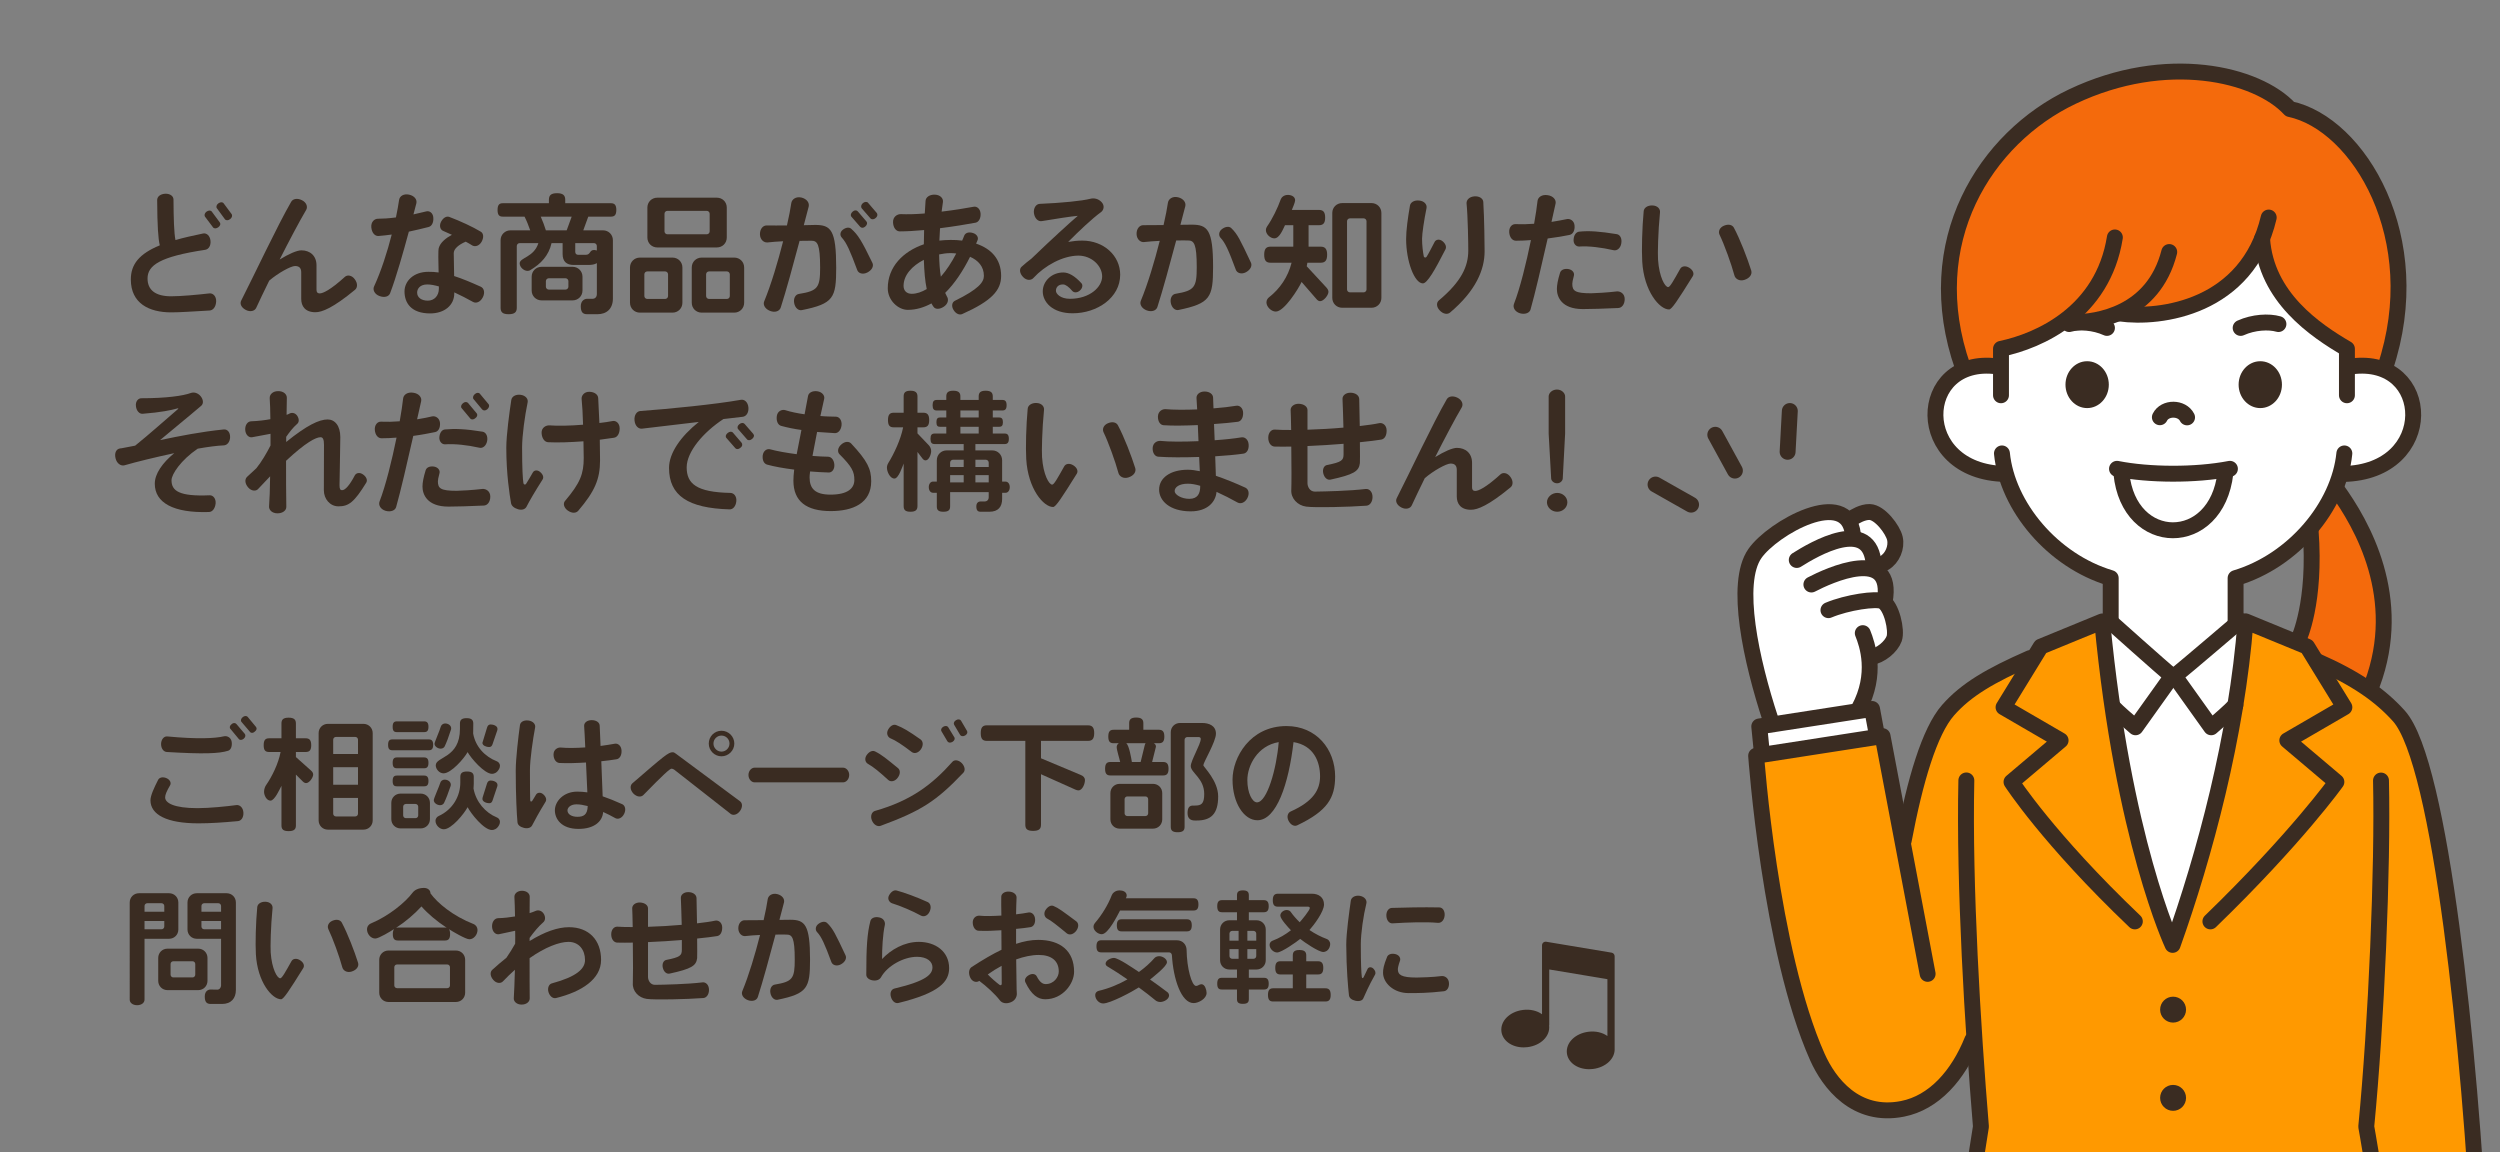 <?xml version="1.0" encoding="utf-8"?>
<!-- Generator: Adobe Illustrator 28.2.0, SVG Export Plug-In . SVG Version: 6.00 Build 0)  -->
<svg version="1.1" xmlns="http://www.w3.org/2000/svg" xmlns:xlink="http://www.w3.org/1999/xlink" x="0px" y="0px"
	 width="607.489px" height="280px" viewBox="0 0 607.489 280" enable-background="new 0 0 607.489 280" xml:space="preserve">
<rect x="0" y="0" width="607.489" height="280" fill="#808080" stroke="none"/>
<g id="レイヤー_3">
</g>
<g id="レイヤー_1">
	<g>
		<path fill="#3A2C22" d="M57.798,199.53c-3.57,0.33-6.69,0.54-9.57,0.54c-7.77,0-11.639-2.13-11.669-5.58
			c0-1.17,0.87-3.03,1.859-4.98c0.301-0.6,1.141-0.81,2.04-0.42c0.9,0.39,1.2,1.2,0.87,1.74c-0.87,1.5-1.2,2.31-1.2,2.94
			c0,1.32,2.07,2.61,7.89,2.61c2.91,0,7.23-0.45,9.45-0.75c0.81-0.09,1.62,0.63,1.68,1.83
			C59.207,198.66,58.607,199.47,57.798,199.53z M55.428,182.431c-2.16,0.69-5.97,0.84-14.909,0.3c-0.78-0.06-1.38-0.84-1.38-1.95
			c0.029-1.14,0.72-1.92,1.529-1.83c7.32,0.69,11.58,0.48,13.739-0.03c0.721-0.18,1.71,0.24,1.891,1.32
			C56.447,181.32,56.117,182.221,55.428,182.431z M59.237,179.491c-0.45,0.39-0.96,0.39-1.2,0.09l-2.039-2.46
			c-0.271-0.27-0.21-0.78,0.27-1.14c0.39-0.39,0.9-0.36,1.17-0.06l2.04,2.4C59.718,178.621,59.688,179.101,59.237,179.491z
			 M61.907,177.781c-0.39,0.39-0.899,0.39-1.14,0.09l-2.07-2.43c-0.27-0.3-0.18-0.78,0.271-1.17c0.42-0.36,0.96-0.36,1.199-0.09
			l2.04,2.46C62.478,176.971,62.388,177.421,61.907,177.781z"/>
		<path fill="#3A2C22" d="M74.394,190.29c-0.3,0-0.569-0.15-0.84-0.42l-1.649-1.65v12.359c0,0.93-0.45,1.38-1.771,1.38
			c-1.319,0-1.739-0.45-1.739-1.38v-9.629c-0.42,0.78-1.65,3.6-2.67,3.6c-0.96,0-1.561-1.32-1.561-2.13c0-0.72,0.271-1.32,0.48-1.62
			c1.439-2.07,3-5.22,3.54-8.07h-2.79c-0.9,0-1.32-0.39-1.32-1.65s0.42-1.68,1.32-1.68h3v-3.6c0-0.93,0.42-1.41,1.739-1.41
			c1.32,0,1.771,0.48,1.771,1.41v3.6h2.37c0.899,0,1.35,0.42,1.35,1.68s-0.45,1.65-1.35,1.65h-2.37v1.23l3.63,3.24
			c0.359,0.3,0.569,0.63,0.569,1.02C76.104,188.94,75.144,190.29,74.394,190.29z M88.314,201.6h-8.64c-1.26,0-2.25-0.99-2.25-2.25
			v-21.209c0-1.26,0.99-2.25,2.25-2.25h8.64c1.26,0,2.25,0.99,2.25,2.25v21.209C90.564,200.61,89.573,201.6,88.314,201.6z
			 M86.993,179.731c0-0.36-0.3-0.66-0.659-0.66h-4.71c-0.36,0-0.66,0.3-0.66,0.66v3.48h6.029V179.731z M86.993,186.42h-6.029v4.26
			h6.029V186.42z M86.993,193.89h-6.029v3.84c0,0.36,0.3,0.66,0.66,0.66h4.71c0.359,0,0.659-0.3,0.659-0.66V193.89z"/>
		<path fill="#3A2C22" d="M104.175,182.311h-8.819c-0.72,0-1.05-0.33-1.05-1.32c0-0.99,0.33-1.32,1.05-1.32h8.819
			c0.72,0,1.08,0.33,1.08,1.32C105.255,181.981,104.895,182.311,104.175,182.311z M102.225,201.3h-4.89c-1.26,0-2.25-0.99-2.25-2.25
			v-3.96c0-1.26,0.99-2.25,2.25-2.25h4.89c1.261,0,2.25,0.99,2.25,2.25v3.96C104.475,200.31,103.485,201.3,102.225,201.3z
			 M103.065,177.901h-6.63c-0.69,0-1.021-0.3-1.021-1.29c0-0.99,0.33-1.32,1.021-1.32h6.63c0.689,0,1.05,0.33,1.05,1.32
			C104.115,177.601,103.755,177.901,103.065,177.901z M103.035,186.69h-6.57c-0.72,0-1.05-0.33-1.05-1.32
			c0-0.99,0.33-1.32,1.05-1.32h6.57c0.72,0,1.08,0.33,1.08,1.32C104.115,186.36,103.755,186.69,103.035,186.69z M103.065,191.07
			h-6.63c-0.69,0-1.021-0.3-1.021-1.29c0-0.99,0.33-1.32,1.021-1.32h6.63c0.689,0,1.05,0.33,1.05,1.32
			C104.115,190.77,103.755,191.07,103.065,191.07z M101.625,196.02c0-0.36-0.3-0.66-0.66-0.66h-2.34c-0.359,0-0.66,0.3-0.66,0.66
			v2.13c0,0.36,0.301,0.66,0.66,0.66h2.34c0.36,0,0.66-0.3,0.66-0.66V196.02z M109.515,190.95c-0.6,1.8-1.14,3.18-1.62,4.17
			c-0.12,0.24-0.449,0.54-0.96,0.54c-0.659,0-1.529-0.51-1.529-1.23c0-0.45,1.35-3.39,1.59-4.23c0.09-0.33,0.42-0.75,1.08-0.75
			c0.689,0,1.47,0.45,1.47,1.23C109.545,190.8,109.545,190.89,109.515,190.95z M109.605,177.241c-0.569,1.8-1.08,3.15-1.56,4.14
			c-0.12,0.24-0.45,0.54-0.96,0.54c-0.66,0-1.5-0.51-1.5-1.2c0-0.39,1.29-3.24,1.53-4.17c0.09-0.3,0.42-0.75,1.08-0.75
			c0.689,0,1.439,0.45,1.439,1.2C109.635,177.091,109.635,177.181,109.605,177.241z M121.214,200.61
			c-0.479,0.84-1.17,1.08-1.68,1.08c-1.95,0-5.1-3.99-5.909-5.549c-0.811,1.56-3.9,5.37-5.79,5.37c-1.021,0-2.01-1.02-2.01-2.04
			c0-0.63,0.45-1.05,0.75-1.17c3.54-1.62,5.279-4.92,5.279-8.16v-1.35c0-0.87,0.391-1.32,1.62-1.32c1.23,0,1.65,0.45,1.65,1.32v1.65
			c0,0.36-0.03,0.78-0.061,1.17c0.6,3.27,2.88,5.879,5.67,7.02c0.33,0.12,0.75,0.48,0.75,1.08
			C121.484,199.95,121.424,200.25,121.214,200.61z M121.214,186.96c-0.449,0.81-1.14,1.08-1.649,1.08c-1.86,0-5.1-3.78-5.939-5.28
			c-0.84,1.53-3.99,5.16-5.851,5.16c-0.989,0-1.89-0.99-1.89-1.95c0-2.16,5.88-1.71,5.88-8.85v-1.29c0-0.87,0.39-1.32,1.62-1.32
			c1.2,0,1.62,0.45,1.62,1.32l-0.03,2.43c0.57,3.15,2.79,5.58,5.79,6.75c0.3,0.12,0.72,0.48,0.72,1.08
			C121.484,186.33,121.424,186.63,121.214,186.96z M120.824,177.511l-1.14,3.33c-0.15,0.45-0.391,0.69-0.84,0.69
			c-0.601,0-1.62-0.33-1.62-1.02l1.14-3.75c0.15-0.48,0.42-0.72,0.87-0.72c0.63,0,1.65,0.33,1.65,1.05
			C120.885,177.211,120.885,177.361,120.824,177.511z M120.824,191.13l-1.14,3.39c-0.15,0.45-0.391,0.66-0.811,0.66
			c-0.6,0-1.649-0.33-1.649-1.05c0-0.12,0.03-0.24,0.06-0.39l1.05-3.33c0.15-0.48,0.421-0.75,0.9-0.75c0.6,0,1.65,0.33,1.65,1.05
			C120.885,190.83,120.885,190.98,120.824,191.13z"/>
		<path fill="#3A2C22" d="M129.282,200.61c-0.3,0.54-1.05,0.78-1.949,0.57c-0.931-0.24-1.53-0.69-1.59-1.38
			c-0.181-1.89-0.421-6.54-0.421-12.569c0-2.88,0.631-8.19,1.021-11.01c0.09-0.78,0.93-1.29,2.07-1.14
			c1.14,0.15,1.77,0.93,1.619,1.68c-0.54,2.88-1.26,7.74-1.26,10.41c0,4.41,0.03,6.39,0.061,7.26c0.029,0.42,0.3,0.45,0.51,0.15
			c0.24-0.39,0.6-0.93,0.899-1.47c0.301-0.54,1.11-0.69,1.771-0.09c0.689,0.6,0.87,1.32,0.54,1.83
			C130.902,197.52,129.853,199.53,129.282,200.61z M149.532,198.81c-1.021-0.57-2.011-1.08-2.971-1.5
			c-0.149,2.22-2.069,4.11-5.999,4.11c-4.17,0-5.73-2.43-5.73-4.53c0-2.13,2.07-4.53,5.43-4.53c0.811,0,1.62,0.06,2.46,0.18
			c-0.09-1.95-0.21-4.59-0.33-7.26c-2.279,0.15-4.589,0.21-6.449,0.12c-0.81-0.06-1.44-0.87-1.44-2.07c0-1.2,1.021-1.77,1.83-1.68
			c1.471,0.15,3.601,0.12,5.88-0.03c-0.09-2.1-0.18-3.96-0.27-5.19c-0.061-0.78,0.689-1.44,1.83-1.44c1.14,0,1.92,0.57,1.949,1.35
			c0.061,1.32,0.15,3.06,0.21,4.92c1.23-0.15,2.4-0.36,3.45-0.54c0.78-0.15,1.59,0.51,1.649,1.65c0.061,1.17-0.449,2.01-1.229,2.13
			c-1.05,0.18-2.31,0.33-3.689,0.48c0.119,3.09,0.239,6.24,0.329,8.52c1.41,0.48,2.971,1.11,4.771,1.92
			c0.689,0.33,0.96,1.32,0.45,2.34C151.151,198.81,150.222,199.17,149.532,198.81z M140.082,195.45c-1.5,0-2.189,0.84-2.189,1.47
			c0,0.99,1.109,1.56,2.399,1.56c1.47,0,2.46-0.45,2.521-2.61C141.853,195.63,140.952,195.45,140.082,195.45z"/>
		<path fill="#3A2C22" d="M177.537,197.76l-13.71-10.739c-0.21-0.12-0.42-0.24-0.63-0.24c-0.42,0-1.95,1.38-6.84,6.39
			c-0.569,0.6-1.62,0.51-2.46-0.36c-0.81-0.87-0.84-1.92-0.239-2.46c7.77-6.72,8.759-7.56,9.81-7.56c0.239,0,0.479,0.12,0.779,0.36
			l15.569,11.55c0.63,0.45,0.66,1.47,0,2.37C179.127,198,178.167,198.24,177.537,197.76z M175.316,183.78
			c-1.709,0-3.09-1.41-3.09-3.09c0-1.74,1.381-3.12,3.09-3.12c1.71,0,3.12,1.38,3.12,3.12
			C178.437,182.371,177.026,183.78,175.316,183.78z M175.316,178.741c-1.079,0-1.949,0.87-1.949,1.95c0,1.05,0.87,1.95,1.949,1.95
			c1.08,0,1.95-0.9,1.95-1.95C177.267,179.61,176.397,178.741,175.316,178.741z"/>
		<path fill="#3A2C22" d="M204.882,190.11h-21.539c-0.689,0-1.47-0.72-1.47-1.8c0-1.05,0.78-1.77,1.47-1.77h21.539
			c0.69,0,1.47,0.72,1.47,1.77C206.352,189.39,205.572,190.11,204.882,190.11z"/>
		<path fill="#3A2C22" d="M218.133,189c-0.689,0.93-1.71,1.05-2.279,0.54c-2.19-2.01-3.63-3.18-4.95-3.93
			c-0.63-0.36-0.899-1.23-0.33-2.1c0.601-0.87,1.41-1.23,2.04-0.93c1.65,0.81,2.85,1.83,5.61,4.08
			C218.793,187.14,218.823,188.1,218.133,189z M213.993,200.67c-0.779,0.27-1.68-0.24-2.13-1.32c-0.45-1.11,0-2.1,0.78-2.31
			c8.789-2.49,13.919-6.45,18.779-11.91c0.479-0.57,1.5-0.51,2.31,0.33c0.75,0.81,0.87,1.77,0.36,2.31
			C227.463,194.73,223.833,197.04,213.993,200.67z M221.583,182.76c-2.34-1.77-3.87-2.82-5.279-3.39c-0.631-0.33-0.99-1.2-0.48-2.1
			c0.51-0.9,1.29-1.35,1.95-1.08c1.71,0.66,3,1.44,5.909,3.479c0.63,0.45,0.75,1.41,0.12,2.37
			C223.173,182.971,222.213,183.21,221.583,182.76z M231.453,180.271c-0.511,0.3-1.021,0.21-1.23-0.12l-1.47-2.49
			c-0.18-0.3-0.03-0.78,0.479-1.08c0.48-0.27,0.96-0.21,1.17,0.12l1.5,2.46C232.112,179.491,231.933,179.971,231.453,180.271z
			 M234.543,178.71c-0.511,0.3-1.021,0.21-1.23-0.12l-1.47-2.49c-0.18-0.33-0.03-0.81,0.479-1.11c0.48-0.3,0.99-0.21,1.2,0.12
			l1.47,2.52C235.173,177.96,235.023,178.411,234.543,178.71z"/>
		<path fill="#3A2C22" d="M264.356,180.031h-11.399v4.229l9.66,4.05c0.659,0.27,1.02,0.66,1.02,1.29c0,0.84-0.6,2.46-1.59,2.46
			c-0.21,0-0.45-0.06-0.72-0.18l-8.37-3.75v12.27c0,1.02-0.479,1.5-1.92,1.5c-1.439,0-1.89-0.48-1.89-1.5v-20.369h-9.33
			c-1.02,0-1.5-0.45-1.5-1.89c0-1.41,0.48-1.89,1.5-1.89h24.539c1.021,0,1.53,0.479,1.53,1.89
			C265.887,179.581,265.377,180.031,264.356,180.031z"/>
		<path fill="#3A2C22" d="M282.63,188.43h-12.809c-0.87,0-1.29-0.39-1.29-1.62c0-1.23,0.42-1.65,1.29-1.65h2.369
			c-0.18-0.9-0.84-2.88-0.84-3.63c0-0.3,0.12-0.66,0.51-0.93h-1.26c-0.87,0-1.29-0.39-1.29-1.62s0.42-1.65,1.29-1.65h3.78v-1.59
			c0-0.9,0.42-1.38,1.71-1.38s1.739,0.48,1.739,1.38v1.59h3.78c0.87,0,1.32,0.42,1.32,1.65s-0.45,1.62-1.32,1.62h-1.229
			c0.359,0.21,0.51,0.48,0.51,0.84l-0.931,3.72h2.67c0.87,0,1.32,0.42,1.32,1.65C283.95,188.04,283.5,188.43,282.63,188.43z
			 M280.17,201.36h-8.1c-1.26,0-2.249-0.99-2.249-2.25v-6.39c0-1.26,0.989-2.25,2.249-2.25h8.1c1.261,0,2.25,0.99,2.25,2.25v6.39
			C282.42,200.37,281.431,201.36,280.17,201.36z M279,194.19c0-0.36-0.3-0.66-0.659-0.66h-4.41c-0.36,0-0.66,0.3-0.66,0.66v3.45
			c0,0.36,0.3,0.66,0.66,0.66h4.41c0.359,0,0.659-0.3,0.659-0.66V194.19z M273.69,180.601c0.69,0.57,1.2,3.63,1.351,4.56h2.13
			l0.989-4.05c0.061-0.21,0.12-0.39,0.21-0.51H273.69z M290.79,199.38h-0.48c-0.96,0-1.739-0.45-1.739-1.8
			c0-1.41,0.51-1.83,1.319-1.83h0.42c1.591,0,2.311-0.39,2.311-2.82c0-3.81-3.271-5.16-3.271-6.78c0-1.32,2.431-5.31,2.431-6.6
			c0-0.27-0.21-0.45-0.511-0.45h-2.76c-0.359,0-0.66,0.3-0.66,0.66v21.149c0,0.9-0.42,1.32-1.68,1.32s-1.68-0.42-1.68-1.32v-22.979
			c0-1.26,0.99-2.25,2.25-2.25h5.37c1.68,0,3.359,0.66,3.359,2.61c0,1.92-3.06,6.99-3.06,7.65c0,0.42,3.6,3.72,3.6,7.59
			C296.01,197.82,294.24,199.38,290.79,199.38z"/>
		<path fill="#3A2C22" d="M315.219,200.55c-0.69,0.33-1.56-0.06-2.1-1.08c-0.511-1.02-0.21-1.95,0.51-2.28
			c5.58-2.49,7.14-5.34,7.14-8.55c0-3.45-1.47-7.5-6.45-8.31c-1.17,10.169-4.14,18.989-8.789,18.989c-3.21,0-6.03-4.14-6.03-9.87
			c0-5.37,4.26-13.02,13.109-13.02c7.23,0,11.82,5.61,11.82,12.24C324.429,193.86,322.599,197.04,315.219,200.55z M303.1,189.57
			c0,3.12,1.199,5.399,2.34,5.399c2.43,0,4.77-8.129,5.279-14.639C305.56,181.201,303.1,186.03,303.1,189.57z"/>
		<path fill="#3A2C22" d="M41.089,228.12h-5.97v14.79c0,0.75-0.721,1.35-1.801,1.35c-1.079,0-1.8-0.6-1.8-1.35V219.3
			c0-1.26,0.99-2.25,2.25-2.25h7.32c1.26,0,2.249,0.99,2.249,2.25v6.57C43.338,227.13,42.349,228.12,41.089,228.12z M39.919,220.14
			c0-0.36-0.301-0.66-0.66-0.66h-3.48c-0.359,0-0.659,0.3-0.659,0.66v1.41h4.8V220.14z M39.919,223.8h-4.8v2.01h4.14
			c0.359,0,0.66-0.3,0.66-0.66V223.8z M48.168,240.599h-7.47c-1.26,0-2.25-0.99-2.25-2.25v-5.58c0-1.26,0.99-2.25,2.25-2.25h7.47
			c1.26,0,2.25,0.99,2.25,2.25v5.58C50.418,239.609,49.428,240.599,48.168,240.599z M47.448,234.24c0-0.36-0.3-0.66-0.66-0.66h-4.68
			c-0.36,0-0.66,0.3-0.66,0.66v2.61c0,0.36,0.3,0.66,0.66,0.66h4.68c0.36,0,0.66-0.3,0.66-0.66V234.24z M53.928,243.959h-2.699
			c-0.99,0-1.471-0.45-1.471-1.83c0-1.319,0.87-1.68,1.38-1.68l1.681,0.03c0.51,0,0.899-0.51,0.899-0.99v-11.37h-5.909
			c-1.261,0-2.25-0.99-2.25-2.25v-6.57c0-1.26,0.989-2.25,2.25-2.25h7.26c1.26,0,2.249,0.99,2.249,2.25v21.269
			C57.317,242.549,56.208,243.959,53.928,243.959z M53.718,220.14c0-0.36-0.3-0.66-0.66-0.66h-3.449c-0.36,0-0.66,0.3-0.66,0.66
			v1.41h4.77V220.14z M53.718,223.8h-4.77v1.35c0,0.36,0.3,0.66,0.66,0.66h4.109V223.8z"/>
		<path fill="#3A2C22" d="M68.299,242.819c-2.19,0-5.729-4.17-6.12-10.919c-0.149-2.61-0.03-7.65,0.33-11.46
			c0.061-0.78,0.87-1.35,1.98-1.32c1.17,0.03,1.829,0.78,1.739,1.59c-0.45,4.47-0.54,9.39-0.45,10.74
			c0.271,4.02,1.591,6.27,2.311,6.27c0.42,0,1.2-1.41,2.729-4.14c0.33-0.63,1.2-0.81,2.07-0.27s1.17,1.32,0.81,1.92
			C70.219,240.81,68.898,242.819,68.299,242.819z M85.488,236.069c-1.141,0.39-2.101-0.21-2.311-1.02
			c-0.689-2.58-2.31-7.05-3.39-9.27c-0.33-0.72,0-1.62,0.99-2.04c1.05-0.45,1.92-0.21,2.279,0.45c1.41,2.64,3.09,6.99,3.96,9.78
			C87.258,234.81,86.688,235.68,85.488,236.069z"/>
		<path fill="#3A2C22" d="M114.051,228.24c-0.87,0-4.14-1.92-4.949-2.46c0.18,0.27,0.27,0.63,0.27,1.2c0,1.17-0.42,1.56-1.26,1.56
			H96.712c-0.84,0-1.26-0.39-1.26-1.56c0-0.57,0.119-0.96,0.3-1.23c-0.75,0.51-3.72,2.31-4.56,2.31c-1.141,0-2.011-1.17-2.011-2.22
			c0-0.78,0.511-1.26,0.87-1.41c4.47-1.86,8.46-5.19,10.17-7.47c0.54-0.72,1.47-1.2,2.819-1.2c0.78,0,1.561,0.45,1.561,1.32
			c1.71,2.37,5.489,5.52,10.499,7.47c0.391,0.15,0.931,0.66,0.931,1.47C116.031,227.07,115.161,228.24,114.051,228.24z
			 M110.781,243.48h-16.38c-1.26,0-2.249-0.99-2.249-2.25v-8.01c0-1.26,0.989-2.25,2.249-2.25h16.38c1.26,0,2.25,0.99,2.25,2.25
			v8.01C113.031,242.489,112.041,243.48,110.781,243.48z M109.341,235.02c0-0.36-0.3-0.66-0.659-0.66h-12.21
			c-0.36,0-0.66,0.3-0.66,0.66v4.44c0,0.36,0.3,0.66,0.66,0.66h12.21c0.359,0,0.659-0.3,0.659-0.66V235.02z M102.411,220.26
			c-1.739,1.89-3.81,3.66-6.149,5.19c0.12-0.03,0.27-0.06,0.45-0.06h11.399c0.18,0,0.3,0,0.45,0.06
			C106.131,223.86,104.001,222.06,102.411,220.26z"/>
		<path fill="#3A2C22" d="M135.108,242.52c-0.72,0.18-1.5-0.391-1.83-1.44c-0.3-1.05,0.12-1.95,0.84-2.13
			c6-1.62,8.04-3.54,8.04-5.669c0-2.43-1.44-4.41-4.021-4.41c-2.22,0-5.669,1.29-9.449,3.96c0,4.14,0,7.86,0.03,9.78
			c0,0.81-0.78,1.5-1.98,1.5c-1.17,0-1.949-0.75-1.89-1.561c0.09-1.56,0.21-4.08,0.27-6.899c-0.96,0.87-1.949,1.8-2.939,2.85
			c-0.54,0.54-1.59,0.48-2.34-0.42c-0.75-0.87-0.81-1.89-0.21-2.43c1.17-1.05,2.31-2.04,3.42-2.91c0.72-1.02,1.47-2.25,2.13-3.42
			c0.03-1.05,0.03-2.13,0-3.15c-1.2,0.27-2.67,0.57-3.93,0.84c-0.811,0.15-1.62-0.57-1.681-1.8c-0.06-1.23,0.631-2.07,1.471-2.1
			c1.439-0.03,2.85-0.21,4.109-0.42c-0.03-1.92-0.09-3.54-0.149-4.709c-0.061-0.78,0.689-1.53,1.829-1.53
			c1.141,0,1.891,0.66,1.891,1.44c-0.03,1.14,0,2.49-0.03,3.99c0.57-0.18,1.08-0.36,1.47-0.54c0.601-0.27,1.47-0.12,1.98,0.72
			c0.479,0.81,0.359,1.62-0.12,2.04c-1.08,0.93-2.25,2.31-3.33,3.81c0,0.24,0,0.48,0,0.75c3.66-2.25,6.84-3.36,9.569-3.36
			c4.8,0,7.8,3.09,7.8,7.95C146.058,237.93,141.348,240.989,135.108,242.52z"/>
		<path fill="#3A2C22" d="M174.291,227.46c-1.08,0.18-2.79,0.39-4.89,0.6c0.029,2.49,0.029,4.439,0,4.77
			c-0.21,1.86-1.44,2.61-6.69,3.75c-0.689,0.15-1.38-0.36-1.649-1.41c-0.24-0.99,0.18-1.8,0.87-1.92c3.359-0.66,3.75-1.08,3.75-2.46
			c0-0.78,0-1.59,0-2.37c-2.551,0.21-5.37,0.39-8.22,0.51v8.46c0,0.81,0.54,1.92,1.68,1.92c2.28-0.03,7.89-0.15,11.579-0.6
			c0.78-0.09,1.561,0.6,1.561,1.83c0,1.11-0.601,1.919-1.38,1.98c-4.05,0.3-11.76,0.479-13.74,0.21c-2.01-0.271-3.51-1.92-3.39-3.81
			c0.061-1.08,0.061-5.58,0-9.87c-1.29,0.03-2.58,0.03-3.81,0c-0.78-0.03-1.44-0.81-1.44-2.01c0-1.2,0.721-1.92,1.53-1.86
			c1.14,0.09,2.37,0.09,3.69,0.09c-0.03-2.22-0.091-3.96-0.12-4.53c-0.03-0.78,0.75-1.47,1.89-1.44c1.17,0.06,1.95,0.66,1.95,1.44
			v4.47c2.76-0.09,5.579-0.24,8.189-0.48c-0.061-2.31-0.12-4.5-0.21-6.54c-0.03-0.75,0.72-1.44,1.859-1.41
			c1.17,0.03,1.92,0.66,1.95,1.44c0.03,1.71,0.061,3.93,0.12,6.15c1.8-0.21,3.359-0.42,4.439-0.66c0.78-0.15,1.65,0.45,1.681,1.62
			C175.521,226.47,175.071,227.31,174.291,227.46z"/>
		<path fill="#3A2C22" d="M188.949,242.939c-0.75,0.149-1.53-0.51-1.74-1.62c-0.21-1.08,0.3-1.95,1.08-2.07
			c4.32-0.72,4.83-1.47,4.83-6.06c0-5.399-0.63-6.089-2.01-6.089c-0.33,0-1.351-0.03-2.67,0c-1.41,5.31-3.09,11.459-4.29,15.179
			c-0.271,0.81-1.29,1.17-2.43,0.75c-1.17-0.45-1.65-1.41-1.351-2.16c1.59-3.81,3.15-9.06,4.32-13.679
			c-1.26,0.06-2.52,0.15-3.54,0.27c-0.84,0.12-1.71-0.63-1.74-1.83c-0.029-1.2,0.69-2.01,1.5-2.01c1.261,0,2.97-0.03,4.65-0.03
			c0.479-2.07,0.81-3.84,0.989-5.07c0.12-0.87,1.051-1.56,2.311-1.26c1.229,0.3,1.859,1.2,1.649,2.04
			c-0.3,1.14-0.689,2.58-1.109,4.23c1.229-0.03,2.22-0.03,2.609-0.03c3.57,0,4.83,1.14,4.83,9.66
			C196.839,240.089,196.209,241.439,188.949,242.939z M204.339,234.33c-1.05,0.57-2.04,0.18-2.311-0.54
			c-1.649-4.47-2.43-6.18-3.479-7.29c-0.45-0.45-0.48-1.38,0.3-1.98s1.62-0.69,2.1-0.27c1.471,1.38,2.101,2.79,4.5,7.86
			C205.809,232.83,205.389,233.76,204.339,234.33z"/>
		<path fill="#3A2C22" d="M218.305,243.719c-0.721,0.181-1.5-0.39-1.801-1.439c-0.33-1.05,0.091-1.89,0.84-2.07
			c7.8-1.83,9.24-3.48,9.24-5.16c0-1.38-1.29-2.55-3.75-2.55c-3.24,0-7.199,2.16-8.76,4.98c-0.33,0.57-1.05,0.9-2.01,0.75
			s-1.56-0.72-1.56-1.38c0-6.66,0.21-9.99,0.989-13.02c0.181-0.75,1.051-1.14,2.16-0.9c1.11,0.21,1.53,1.17,1.35,1.89
			c-0.479,2.16-0.689,5.82-0.659,8.22c2.159-2.31,5.43-4.17,8.909-4.17c4.08,0,7.38,2.34,7.38,6.39
			C230.634,238.5,228.354,241.26,218.305,243.719z M223.764,222.48c-2.01-1.11-5.069-2.4-6.959-2.97
			c-0.66-0.21-1.261-1.02-0.78-1.92c0.479-0.9,1.2-1.38,1.859-1.2c1.801,0.48,4.8,1.56,7.561,2.82c0.689,0.33,0.93,1.29,0.449,2.31
			C225.414,222.57,224.454,222.87,223.764,222.48z"/>
		<path fill="#3A2C22" d="M253.977,242.819c-1.74,0-3.359-1.05-4.83-4.17c-0.27-0.6,0.091-1.29,0.931-1.74
			c0.81-0.42,1.56-0.24,1.859,0.36c0.78,1.53,1.53,1.86,2.16,1.86c1.979,0,3.18-1.68,3.18-3.06c0-2.58-1.77-4.02-4.859-4.02
			c-1.771,0-3.63,0.42-5.49,1.08c0.061,3.149,0.09,5.609,0.09,6.149c0,0.9,0.03,1.56,0.061,1.98c0.09,0.779-0.3,1.829-1.44,2.279
			c-1.14,0.48-2.189,0.21-2.67-0.45c-1.17-1.529-3.3-3.479-5.01-4.739c-0.63,0.48-1.68,0.27-2.189-0.78
			c-0.51-1.11-0.33-2.13,0.33-2.58c2.67-1.74,5.069-3.15,7.26-4.2c0-1.59,0-3.18-0.03-4.74c-1.89,0.12-3.81,0.21-5.55,0.12
			c-0.78-0.03-1.38-0.84-1.41-1.98c-0.029-1.11,0.84-1.74,1.62-1.68c1.41,0.15,3.33,0.09,5.34-0.03c-0.03-1.86-0.06-3.48-0.03-4.56
			c0-0.72,0.78-1.35,1.92-1.26c1.11,0.06,1.83,0.72,1.8,1.47c-0.06,1.14-0.09,2.55-0.12,4.05c1.141-0.12,2.19-0.3,3.03-0.45
			c0.72-0.12,1.5,0.45,1.59,1.59c0.09,1.08-0.39,1.86-1.14,1.98c-0.96,0.15-2.16,0.3-3.48,0.42c0,1.2,0,2.43,0,3.63
			c1.891-0.63,3.66-0.96,5.37-0.96c5.4,0,8.729,2.7,8.729,7.74C260.996,239.04,258.236,242.819,253.977,242.819z M243.387,234.689
			c-1.17,0.63-2.31,1.35-3.359,2.1c0.84,0.87,2.04,1.92,2.85,2.52c0.3,0.21,0.54,0.06,0.54-0.27
			C243.417,237.96,243.417,236.43,243.387,234.689z M259.227,226.8c-2.55-2.1-3.75-3.06-4.74-3.57c-0.6-0.3-0.989-1.17-0.449-2.07
			c0.539-0.84,1.319-1.29,1.949-1.02c1.23,0.51,2.25,1.29,5.52,3.72c0.63,0.45,0.689,1.44,0,2.34
			C260.786,227.13,259.826,227.28,259.227,226.8z"/>
		<path fill="#3A2C22" d="M290.016,221.25h-17.85c-0.63,1.2-2.88,5.76-4.439,5.76c-0.93,0-2.01-0.87-2.01-1.8
			c0-0.39,0.18-0.72,0.33-0.9c1.649-1.89,3.239-4.5,4.079-6.72c0.15-0.45,0.78-1.23,1.95-1.23c0.75,0,1.71,0.33,1.71,1.26
			c0,0.21-0.09,0.45-0.21,0.66h16.439c0.78,0,1.2,0.39,1.2,1.5S290.796,221.25,290.016,221.25z M281.946,243.48
			c-0.48,0-0.87-0.181-1.08-0.33c-1.261-1.05-2.67-2.13-4.14-3.21c-1.561,1.02-6.931,3.899-8.67,3.899c-1.021,0-1.92-1.02-1.92-2.01
			c0-0.66,0.479-0.96,0.81-1.05c2.58-0.6,4.95-1.62,7.02-2.79c-1.68-1.17-3.359-2.25-4.919-3.18c-0.181-0.12-0.391-0.33-0.391-0.63
			c0-0.84,1.32-1.41,2.01-1.41c1.141,0,5.01,2.73,6.09,3.42c1.5-1.08,2.79-2.25,3.75-3.36c0.21-0.24,0.63-0.48,1.17-0.48
			c0.78,0,1.89,0.6,1.89,1.47c0,0.99-3.3,3.54-4.109,4.2c1.439,1.02,2.88,2.04,4.2,3.06c0.21,0.15,0.42,0.45,0.42,0.811
			C284.076,242.819,282.786,243.48,281.946,243.48z M290.046,243.749c-3,0-4.95-5.85-5.28-11.669c-0.03-0.36-0.33-0.66-0.689-0.66
			h-16.47c-0.78,0-1.17-0.36-1.17-1.47c0-1.08,0.39-1.47,1.17-1.47h18.359c1.5,0,2.34,1.14,2.37,2.31c0.06,4.53,1.26,8.79,2.31,8.79
			c0.479,0,0.78-0.42,1.29-0.42c0.39,0,0.75,0.27,0.99,0.87c0.18,0.45,0.27,0.87,0.27,1.26
			C293.195,242.669,291.245,243.749,290.046,243.749z M288.396,226.32h-15.839c-0.78,0-1.17-0.36-1.17-1.47
			c0-1.08,0.39-1.47,1.17-1.47h15.839c0.78,0,1.2,0.39,1.2,1.47C289.596,225.96,289.176,226.32,288.396,226.32z"/>
		<path fill="#3A2C22" d="M307.122,240.449h-3.66v2.34c0,0.78-0.359,1.141-1.439,1.141s-1.44-0.36-1.44-1.141v-2.34h-3.659
			c-0.78,0-1.141-0.33-1.141-1.41c0-1.08,0.36-1.44,1.141-1.44h3.659v-2.01h-1.859c-1.26,0-2.25-0.99-2.25-2.25v-7.47
			c0-1.26,0.99-2.25,2.25-2.25h1.859v-1.95h-3.629c-0.78,0-1.171-0.36-1.171-1.47c0-1.08,0.391-1.47,1.171-1.47h3.629v-1.2
			c0-0.78,0.36-1.17,1.44-1.17s1.439,0.39,1.439,1.17v1.2h3.63c0.78,0,1.2,0.39,1.2,1.47c0,1.11-0.42,1.47-1.2,1.47h-3.63v1.95h1.86
			c1.26,0,2.25,0.99,2.25,2.25v7.47c0,1.26-0.99,2.25-2.25,2.25h-1.86v2.01h3.66c0.78,0,1.17,0.36,1.17,1.44
			C308.292,240.119,307.902,240.449,307.122,240.449z M300.973,226.2h-1.561c-0.359,0-0.659,0.3-0.659,0.66v1.71h2.22V226.2z
			 M300.973,230.64h-2.22v1.68c0,0.36,0.3,0.66,0.659,0.66h1.561V230.64z M305.263,226.86c0-0.36-0.301-0.66-0.66-0.66h-1.5v2.37
			h2.16V226.86z M305.263,230.64h-2.16v2.34h1.5c0.359,0,0.66-0.3,0.66-0.66V230.64z M322.062,243.359h-12.689
			c-0.84,0-1.26-0.391-1.26-1.59c0-1.2,0.42-1.62,1.26-1.62h4.77v-3.36h-3c-0.84,0-1.26-0.39-1.26-1.59c0-1.2,0.42-1.62,1.26-1.62h3
			v-1.41c0-0.87,0.391-1.32,1.62-1.32c1.23,0,1.65,0.45,1.65,1.32v1.41h2.85c0.84,0,1.29,0.42,1.29,1.62c0,1.2-0.45,1.59-1.29,1.59
			h-2.85v3.36h4.649c0.84,0,1.29,0.42,1.29,1.62C323.352,242.969,322.901,243.359,322.062,243.359z M323.082,230.16
			c-0.36,0.9-1.051,1.17-1.53,1.17c-1.17,0-4.68-2.43-5.61-3.18c-0.899,0.75-4.529,3.3-5.609,3.3c-0.9,0-1.83-0.93-1.83-1.86
			c0-0.54,0.391-0.87,0.69-0.99c1.71-0.63,3.21-1.56,4.5-2.55c-0.601-0.63-2.58-2.73-2.58-3.57c0-0.75,0.81-1.35,1.56-1.35
			c0.48,0,0.811,0.24,0.96,0.45c0.63,0.9,1.38,1.74,2.19,2.52c0.42-0.45,2.46-2.91,2.46-3.45c0-0.18-0.181-0.33-0.421-0.33h-7.319
			c-0.84,0-1.26-0.39-1.26-1.56s0.42-1.59,1.26-1.59h8.279c1.62,0,2.91,0.9,2.91,2.61c0,1.74-2.43,4.979-3.54,6.209
			c1.32,0.9,2.76,1.65,4.23,2.19c0.33,0.12,0.81,0.54,0.81,1.26C323.231,229.65,323.172,229.89,323.082,230.16z"/>
		<path fill="#3A2C22" d="M331.272,242.609c-0.239,0.54-0.989,0.78-1.92,0.57c-0.899-0.211-1.47-0.66-1.56-1.32
			c-0.21-1.89-0.63-6.3-0.66-12.3c0-2.85,0.72-7.949,1.11-10.709c0.12-0.78,1.02-1.35,2.189-1.17c1.17,0.21,1.8,1.05,1.59,1.86
			c-0.72,2.91-1.35,7.23-1.35,9.9c0,4.8,0.12,6.99,0.24,7.919c0.029,0.39,0.27,0.42,0.45,0.09c0.3-0.6,0.63-1.32,0.959-2.01
			c0.211-0.45,0.87-0.57,1.381-0.09c0.51,0.51,0.659,1.05,0.42,1.5C332.533,239.669,331.753,241.56,331.272,242.609z
			 M350.862,240.869c-3.87,0.45-6.48,0.45-8.58,0.45c-3.66,0-6.21-2.49-6.21-4.95c0-0.81,0.12-1.74,0.99-3.87
			c0.24-0.57,1.02-0.9,2.01-0.66c0.96,0.24,1.351,1.02,1.11,1.65c-0.391,1.08-0.51,1.74-0.51,2.04c0,1.32,0.81,2.01,4.56,2.01
			c0.81,0,4.05-0.09,6.029-0.36c0.78-0.09,1.74,0.45,1.83,1.65C352.182,239.939,351.642,240.779,350.862,240.869z M349.422,224.25
			c-2.97-0.27-7.14-0.12-11.039,0.12c-0.75,0.06-1.44-0.66-1.5-1.8c-0.061-1.11,0.54-1.92,1.319-1.95
			c2.79-0.09,7.65-0.21,11.55-0.12c0.78,0,1.38,0.81,1.29,1.98C350.922,223.65,350.202,224.31,349.422,224.25z"/>
	</g>
	<path fill="#3A2C22" d="M392.351,254.699v-17.508v-4.835c0-0.429-0.31-0.795-0.733-0.866l-15.891-2.65
		c-0.254-0.043-0.515,0.029-0.712,0.196c-0.197,0.167-0.311,0.411-0.311,0.669v4.835v11.917c-1.217-0.875-2.878-1.262-4.607-1.05
		c-3.246,0.396-5.556,2.691-5.26,5.224c0.12,1.017,0.67,1.958,1.55,2.651c1.016,0.799,2.384,1.229,3.851,1.229
		c0.307,0,0.618-0.019,0.931-0.057c3.246-0.396,5.556-2.691,5.26-5.224c0,0,0,0,0,0c-0.001-0.011-0.004-0.021-0.005-0.032
		c0.012-0.057,0.035-0.111,0.035-0.172v-13.45l14.135,2.358v13.81c-1.214-0.865-2.867-1.247-4.587-1.036
		c-3.246,0.396-5.556,2.691-5.26,5.224c0.12,1.017,0.67,1.959,1.551,2.651c1.016,0.799,2.384,1.229,3.851,1.229
		c0.307,0,0.618-0.019,0.931-0.057C390.256,259.369,392.529,257.165,392.351,254.699z"/>
	<g>
		<path fill="#3A2C22" d="M50.893,75.456c-4.512,0.256-7.199,0.448-9.312,0.448c-5.344,0-9.791-2.176-9.791-8
			c0-3.68,2.048-6.24,7.039-8.288c-0.384-1.568-0.607-4.64-0.64-11.007c0-0.832,0.768-1.472,1.983-1.536
			c1.185-0.032,1.984,0.608,1.984,1.408c0.032,4.672,0.128,8.063,0.479,9.855c1.92-0.576,4.16-1.056,6.72-1.6
			c0.832-0.16,1.664,0.512,1.792,1.76c0.128,1.184-0.448,2.08-1.28,2.208c-11.039,1.664-14.015,3.776-14.015,6.976
			c0,2.816,1.952,4.32,5.728,4.32c2.464,0,6.527-0.384,9.312-0.704c0.863-0.096,1.695,0.704,1.632,1.984
			C52.46,74.56,51.788,75.424,50.893,75.456z M53.036,55.233c-0.512,0.352-1.023,0.352-1.28,0l-1.92-2.56
			c-0.256-0.352-0.128-0.896,0.353-1.248c0.512-0.352,1.023-0.352,1.28,0l1.919,2.592C53.676,54.402,53.517,54.881,53.036,55.233z
			 M55.916,53.25c-0.512,0.384-1.024,0.352-1.28,0l-1.92-2.624c-0.256-0.32-0.128-0.864,0.353-1.216
			c0.512-0.352,1.023-0.352,1.279,0l1.92,2.592C56.524,52.354,56.396,52.898,55.916,53.25z"/>
		<path fill="#3A2C22" d="M76.652,75.872c-2.528,0-3.456-1.504-3.456-3.232v-6.463c0-0.96-0.416-1.536-1.504-1.536
			c-1.023,0-4.159,1.728-6.271,3.552c-1.312,2.656-2.432,5.023-3.168,6.623c-0.352,0.768-1.439,1.056-2.495,0.512
			c-1.12-0.576-1.536-1.504-1.152-2.272c3.231-6.335,8.8-18.239,12.159-24.03c0.416-0.736,1.504-0.928,2.592-0.384
			c1.12,0.544,1.472,1.6,1.056,2.336c-1.695,2.88-4.127,7.487-6.463,12.095c2.176-1.344,4.191-2.24,5.279-2.24
			c2.111,0,3.68,1.312,3.68,3.648v5.952c0,0.512,0.192,0.864,0.8,0.864c0.736,0,2.56-0.8,6.111-4.032
			c0.608-0.544,1.696-0.384,2.4,0.608c0.735,0.992,0.672,2.048,0.032,2.56C80.939,74.816,78.252,75.872,76.652,75.872z"/>
		<path fill="#3A2C22" d="M104.115,55.169c-1.567,0.384-3.199,0.8-4.768,1.12c-1.376,5.087-3.072,11.071-4.544,14.943
			c-0.319,0.864-1.376,1.152-2.592,0.704c-1.216-0.448-1.695-1.536-1.312-2.336c1.695-3.68,3.199-8.319,4.287-12.607
			c-1.088,0.16-2.144,0.256-3.199,0.352c-0.896,0.064-1.632-0.768-1.76-2.08s0.735-2.112,1.6-2.112c1.216,0,2.72-0.096,4.384-0.32
			c0.32-1.6,0.608-3.071,0.768-4.255c0.128-0.928,1.12-1.568,2.433-1.28c1.312,0.288,1.983,1.216,1.76,2.112
			c-0.192,0.768-0.448,1.696-0.704,2.688c1.056-0.224,2.111-0.48,3.136-0.736c0.768-0.192,1.632,0.384,1.695,1.568
			C105.363,54.114,104.915,54.978,104.115,55.169z M114.963,73.377c-1.504-0.832-3.04-1.632-4.576-2.336c0,0.096,0,0.192,0,0.256
			c0,2.88-2.399,4.864-5.855,4.864c-4.64,0-6.239-2.56-6.239-5.344c0-2.464,2.144-4.768,5.791-4.768c0.864,0,1.664,0.032,2.496,0.16
			c-0.064-2.528-0.128-5.312,0.032-5.92c0.352-1.344,1.76-2.464,3.199-3.231c-0.735-0.352-1.472-0.672-2.144-0.96
			c-0.672-0.288-0.992-1.216-0.512-2.176c0.512-0.992,1.312-1.472,2.016-1.216c2.72,1.024,5.728,2.432,7.647,3.584
			c0.672,0.384,0.8,1.376,0.224,2.432c-0.575,1.024-1.567,1.312-2.271,0.928c-0.479-0.32-1.023-0.608-1.6-0.928
			c-1.729,0.736-2.912,1.76-2.912,2.784c0,0.544,0.064,3.136,0.096,5.568c1.889,0.608,3.968,1.472,6.464,2.592
			c0.8,0.352,1.088,1.44,0.512,2.56C116.754,73.377,115.731,73.792,114.963,73.377z M106.644,69.601
			c-1.024-0.288-1.952-0.48-2.816-0.48c-1.792,0-2.464,1.056-2.464,1.984c0,1.216,1.088,1.952,2.592,1.952
			c1.568,0,2.688-1.184,2.688-2.912C106.644,70.048,106.644,69.825,106.644,69.601z"/>
		<path fill="#3A2C22" d="M148.454,52.642h-5.504l-1.216,3.328h4.8c1.344,0,2.399,1.056,2.399,2.399v14.175
			c0,2.464-1.504,3.808-3.743,3.808h-2.528c-1.023,0-1.536-0.48-1.536-1.952c0-1.376,0.992-1.792,1.473-1.792h1.376
			c0.607,0,1.056-0.416,1.056-1.152v-7.52c-0.544,0.352-1.248,0.448-2.176,0.448h-3.456c-1.76,0-2.688-0.864-2.688-2.656v-2.656
			h-2.688c-0.672,3.008-2.592,5.056-5.215,6.592c-0.128,0.096-0.353,0.16-0.641,0.16c-0.863,0-1.888-0.896-1.888-1.824
			c0-1.44,3.456-1.44,4.544-4.928h-4.544c-0.384,0-0.704,0.32-0.704,0.704v15.007c0,1.056-0.512,1.568-1.983,1.568
			s-1.952-0.512-1.952-1.568V58.369c0-1.344,1.056-2.399,2.4-2.399h4.799c-0.384-1.12-0.896-2.4-1.376-3.328h-5.279
			c-0.864,0-1.279-0.384-1.279-1.632c0-1.216,0.415-1.632,1.279-1.632h11.199v-0.832c0-1.056,0.48-1.6,1.984-1.6
			c1.472,0,1.983,0.544,1.983,1.6v0.832h11.104c0.863,0,1.312,0.416,1.312,1.632C149.766,52.258,149.317,52.642,148.454,52.642z
			 M139.143,72.992h-7.552c-1.344,0-2.399-1.056-2.399-2.4v-3.359c0-1.344,1.056-2.4,2.399-2.4h7.552c1.344,0,2.399,1.056,2.399,2.4
			v3.359C141.542,71.937,140.486,72.992,139.143,72.992z M131.399,52.642c0.479,1.088,0.96,2.368,1.247,3.328h5.056l1.217-3.328
			H131.399z M138.118,68.321c0-0.384-0.319-0.704-0.703-0.704h-4.064c-0.384,0-0.704,0.32-0.704,0.704v1.344
			c0,0.384,0.32,0.704,0.704,0.704h4.064c0.384,0,0.703-0.32,0.703-0.704V68.321z M145.03,59.777c0-0.384-0.32-0.704-0.704-0.704
			h-4.544v2.112c0,0.48,0.288,0.736,0.736,0.736h1.792c1.279,0,0.832-1.184,2.111-1.184l0.608,0.128V59.777z"/>
		<path fill="#3A2C22" d="M163.422,75.968h-7.936c-1.344,0-2.4-1.056-2.4-2.4v-8.576c0-1.344,1.057-2.399,2.4-2.399h7.936
			c1.344,0,2.399,1.056,2.399,2.399v8.576C165.821,74.912,164.766,75.968,163.422,75.968z M162.334,66.657
			c0-0.384-0.32-0.704-0.704-0.704h-4.352c-0.385,0-0.704,0.32-0.704,0.704v5.28c0,0.384,0.319,0.704,0.704,0.704h4.352
			c0.384,0,0.704-0.32,0.704-0.704V66.657z M174.205,60.129H159.71c-1.344,0-2.4-1.056-2.4-2.4v-7.295c0-1.344,1.057-2.4,2.4-2.4
			h14.495c1.344,0,2.399,1.056,2.399,2.4v7.295C176.605,59.073,175.549,60.129,174.205,60.129z M172.445,51.938
			c0-0.384-0.32-0.704-0.704-0.704h-9.567c-0.384,0-0.704,0.32-0.704,0.704v4.288c0,0.384,0.32,0.704,0.704,0.704h9.567
			c0.384,0,0.704-0.32,0.704-0.704V51.938z M178.429,75.968h-7.936c-1.344,0-2.4-1.056-2.4-2.4v-8.576
			c0-1.344,1.057-2.399,2.4-2.399h7.936c1.344,0,2.399,1.056,2.399,2.399v8.576C180.828,74.912,179.773,75.968,178.429,75.968z
			 M177.341,66.657c0-0.384-0.32-0.704-0.704-0.704h-4.352c-0.385,0-0.704,0.32-0.704,0.704v5.28c0,0.384,0.319,0.704,0.704,0.704
			h4.352c0.384,0,0.704-0.32,0.704-0.704V66.657z"/>
		<path fill="#3A2C22" d="M194.839,75.36c-0.8,0.16-1.632-0.512-1.856-1.696c-0.224-1.184,0.32-2.112,1.152-2.24
			c4.607-0.736,5.151-1.536,5.151-6.368c0-5.823-0.672-6.559-2.144-6.559c-0.352,0-1.439,0-2.848,0.032
			c-1.504,5.664-3.296,12.223-4.576,16.191c-0.288,0.896-1.376,1.312-2.592,0.832c-1.248-0.48-1.76-1.504-1.439-2.304
			c1.695-4.096,3.359-9.695,4.607-14.623c-1.344,0.064-2.688,0.16-3.775,0.288c-0.896,0.096-1.824-0.672-1.856-1.952
			c-0.031-1.28,0.704-2.176,1.601-2.176c1.376,0.032,3.167,0,4.959,0c0.513-2.208,0.864-4.096,1.057-5.439
			c0.128-0.896,1.119-1.664,2.464-1.344c1.312,0.32,1.983,1.28,1.76,2.208c-0.32,1.216-0.736,2.752-1.185,4.512
			c1.312-0.032,2.368-0.064,2.784-0.064c3.808,0,5.088,1.216,5.088,10.399C203.19,72.384,202.582,73.792,194.839,75.36z
			 M210.773,66.209c-1.12,0.576-2.176,0.224-2.464-0.576c-1.728-4.608-2.527-6.56-3.808-7.967c-0.416-0.48-0.416-1.28,0.32-1.856
			c0.768-0.576,1.535-0.64,2.016-0.224c1.632,1.44,2.527,2.848,5.151,8.288C212.373,64.641,211.894,65.633,210.773,66.209z
			 M210.262,55.042c-0.448,0.416-0.96,0.384-1.248,0.064l-2.112-2.432c-0.287-0.32-0.191-0.832,0.288-1.248
			c0.448-0.416,0.96-0.384,1.248-0.064l2.112,2.464C210.806,54.146,210.741,54.626,210.262,55.042z M212.758,52.994
			c-0.416,0.384-0.992,0.384-1.248,0.064l-2.112-2.432c-0.256-0.32-0.191-0.864,0.288-1.28c0.448-0.352,0.992-0.384,1.248-0.064
			l2.111,2.463C213.302,52.034,213.27,52.578,212.758,52.994z"/>
		<path fill="#3A2C22" d="M233.802,76.32c-0.672,0.288-1.536-0.064-2.112-1.024c-0.576-0.959-0.32-1.888,0.353-2.208
			c5.791-2.848,7.039-4.544,7.039-6.048c0-2.304-1.408-3.775-3.359-4.64c-1.729,3.456-3.744,6.496-6.048,8.768
			c0.128,0.288,0.288,0.576,0.416,0.864c0.479,0.704,0.319,1.76-0.704,2.464c-1.024,0.704-2.112,0.736-2.56,0.032
			c-0.192-0.256-0.353-0.544-0.48-0.8c-1.792,0.96-3.68,1.568-5.76,1.568c-2.304,0-4.863-2.271-4.863-5.248
			c0-5.184,3.712-8.959,8.768-10.687c0-1.12,0.032-2.24,0.063-3.456c-2.144,0.192-4.191,0.32-5.919,0.32
			c-0.896,0-1.601-0.896-1.632-2.24c-0.032-1.312,1.023-1.984,1.92-1.952c1.439,0.064,3.52,0.032,5.791-0.16
			c0.064-0.992,0.128-1.984,0.192-3.04c0.032-0.896,0.96-1.568,2.239-1.536c1.312,0.032,2.112,0.896,1.984,1.792
			c-0.096,0.768-0.224,1.568-0.32,2.336c2.944-0.352,5.76-0.8,7.775-1.184c0.769-0.16,1.601,0.448,1.696,1.664
			c0.063,1.152-0.448,2.048-1.216,2.208c-2.208,0.416-5.344,0.928-8.64,1.344c-0.064,1.024-0.128,2.048-0.16,3.008
			c0.864-0.096,1.792-0.16,2.72-0.16c0.96,0,1.92,0.032,2.816,0.16c0.159-0.384,0.352-0.768,0.479-1.152
			c0.256-0.704,1.056-1.024,2.112-0.704c0.991,0.288,1.439,1.12,1.151,1.76c-0.096,0.256-0.224,0.544-0.352,0.832
			c3.584,1.216,6.079,3.68,6.079,7.839C243.273,70.561,240.969,73.12,233.802,76.32z M224.49,63.137
			c-2.816,1.439-4.928,3.68-4.928,6.335c0,1.12,0.704,1.92,1.983,1.92c1.216,0,2.464-0.448,3.648-1.152
			C224.778,68.289,224.586,65.953,224.49,63.137z M230.985,61.505c-0.928,0-1.855,0.128-2.783,0.32
			c0.031,1.984,0.159,3.808,0.416,5.408c1.376-1.568,2.655-3.52,3.743-5.632C231.913,61.537,231.434,61.505,230.985,61.505z"/>
		<path fill="#3A2C22" d="M260.65,76.128c-5.056,0-7.264-2.848-7.264-5.312c0-2.528,2.208-4.607,4.991-4.607
			c1.28,0,2.752,0.8,4.416,2.624c0.384,0.448,0.256,1.216-0.416,1.792c-0.672,0.576-1.44,0.512-1.824,0.064
			c-0.863-1.024-1.664-1.568-2.208-1.568c-1.151-0.032-1.76,0.672-1.76,1.536c0,0.768,1.152,1.952,3.393,1.952
			c4.863,0,7.839-2.88,7.839-5.44c0-2.527-2.496-5.055-5.792-5.055c-3.808,0.032-8.159,2.432-10.911,5.439
			c-0.544,0.608-1.632,0.672-2.495-0.224c-0.864-0.864-0.992-1.984-0.353-2.528c0.769-0.704,1.568-1.344,2.368-1.952
			c5.056-4.864,9.184-8.607,11.263-10.399c-1.472,0.096-5.823,0.8-8.735,1.28c-0.863,0.16-1.728-0.608-1.92-1.919
			c-0.159-1.28,0.545-2.24,1.408-2.272c5.344-0.224,10.207-0.704,12.352-1.248c0.768-0.192,1.855-0.064,2.688,0.832
			c0.8,0.864,0.512,1.952-0.16,2.432c-2.08,1.504-5.375,4.608-7.967,7.231c1.088-0.192,2.239-0.32,3.423-0.32
			c5.248,0,9.216,3.68,9.216,8.288C272.201,72.353,266.602,76.128,260.65,76.128z"/>
		<path fill="#3A2C22" d="M286.355,75.328c-0.8,0.16-1.632-0.544-1.856-1.728c-0.224-1.152,0.32-2.08,1.152-2.208
			c4.607-0.768,5.151-1.568,5.151-6.464c0-5.759-0.672-6.496-2.144-6.496c-0.353,0-1.44-0.032-2.848,0
			c-1.504,5.664-3.296,12.223-4.576,16.191c-0.288,0.864-1.376,1.248-2.592,0.8c-1.248-0.48-1.76-1.504-1.439-2.304
			c1.695-4.063,3.359-9.663,4.607-14.591c-1.344,0.064-2.688,0.16-3.775,0.288c-0.896,0.128-1.824-0.672-1.856-1.952
			c-0.031-1.28,0.736-2.144,1.601-2.144c1.344,0,3.167-0.032,4.959-0.032c0.513-2.208,0.864-4.096,1.057-5.407
			c0.128-0.928,1.119-1.664,2.463-1.344c1.312,0.32,1.984,1.28,1.761,2.176c-0.32,1.216-0.736,2.752-1.185,4.512
			c1.312-0.032,2.368-0.032,2.784-0.032c3.808,0,5.151,1.216,5.151,10.303C294.771,72.289,294.099,73.728,286.355,75.328z
			 M302.771,66.145c-1.12,0.608-2.177,0.192-2.464-0.576c-1.761-4.768-2.592-6.592-3.712-7.775c-0.48-0.48-0.512-1.472,0.319-2.112
			c0.832-0.64,1.729-0.736,2.24-0.288c1.568,1.472,2.24,2.976,4.8,8.383C304.338,64.545,303.89,65.537,302.771,66.145z"/>
		<path fill="#3A2C22" d="M320.794,73.184c-0.352,0-0.64-0.192-0.928-0.544l-3.584-4.127c-0.768,1.664-4.224,7.199-6.271,7.199
			c-1.088,0-2.271-1.152-2.271-2.24c0-0.576,0.352-1.024,0.607-1.216c2.688-2.08,4.672-5.056,5.504-8.416h-5.12
			c-1.023,0-1.535-0.48-1.535-1.952c0-1.44,0.512-1.952,1.535-1.952h5.536v-5.215h-2.016c-0.48,0.96-1.312,3.2-2.592,3.2
			c-0.96,0-2.048-0.992-2.048-1.984c0-0.352,0.128-0.672,0.256-0.864c1.312-1.856,2.624-4.576,3.359-6.656
			c0.16-0.416,0.704-1.056,1.729-1.056c0.8,0,1.76,0.384,1.76,1.312c0,0.48-0.608,1.856-0.801,2.336h6.592
			c0.992,0,1.504,0.48,1.504,1.856c0,1.408-0.512,1.856-1.504,1.856h-2.527v5.215h2.943c1.024,0,1.568,0.512,1.568,1.952
			c0,1.472-0.544,1.952-1.568,1.952h-3.231c-0.064,0.288-0.096,0.576-0.16,0.864l4.768,5.151c0.32,0.352,0.512,0.704,0.512,1.056
			C322.81,71.744,321.626,73.184,320.794,73.184z M333.273,74.784h-7.136c-1.344,0-2.399-1.056-2.399-2.4V51.746
			c0-1.344,1.056-2.399,2.399-2.399h7.136c1.344,0,2.399,1.056,2.399,2.399v20.639C335.673,73.728,334.617,74.784,333.273,74.784z
			 M332.058,53.762c0-0.384-0.32-0.704-0.704-0.704h-3.328c-0.384,0-0.704,0.32-0.704,0.704v16.575c0,0.384,0.32,0.704,0.704,0.704
			h3.328c0.384,0,0.704-0.32,0.704-0.704V53.762z"/>
		<path fill="#3A2C22" d="M345.745,68.865c-2.048-0.032-4.063-5.376-4.063-10.783c0-2.112,0.415-5.12,0.928-8.096
			c0.128-0.832,1.056-1.408,2.304-1.248c1.216,0.128,1.888,0.992,1.728,1.824c-0.576,2.816-1.088,6.208-1.088,7.456
			c0,1.632,0.225,3.328,0.416,4.255c0.096,0.384,0.512,0.416,0.704,0.096c0.512-0.8,1.28-2.336,1.952-3.616
			c0.319-0.576,1.184-0.736,1.92-0.128c0.735,0.608,0.991,1.376,0.703,1.952C348.625,65.729,346.801,68.865,345.745,68.865z
			 M352.336,75.968c-0.64,0.512-1.663,0.352-2.495-0.544c-0.832-0.864-0.832-1.888-0.192-2.432c5.536-4.64,7.136-8.319,7.136-12.127
			c0-1.728-0.096-8.191-0.416-11.423c-0.064-0.832,0.64-1.632,1.888-1.728c1.216-0.096,2.112,0.512,2.176,1.344
			c0.256,4,0.32,10.879,0.32,11.999C360.752,65.505,358.672,70.625,352.336,75.968z"/>
		<path fill="#3A2C22" d="M381.389,57.089c-1.312,0.288-3.136,0.576-5.312,0.864c-1.408,6.271-3.104,13.535-4.16,17.247
			c-0.224,0.832-1.312,1.28-2.56,0.928c-1.279-0.384-1.792-1.44-1.472-2.271c1.504-3.872,3.008-10.016,4.128-15.519
			c-1.152,0.096-2.368,0.16-3.648,0.16c-0.863,0-1.535-0.8-1.632-2.016c-0.096-1.248,0.672-2.08,1.536-2.016
			c1.408,0.064,2.944,0.032,4.512-0.096c0.384-2.144,0.672-4.096,0.832-5.536c0.096-0.928,1.088-1.632,2.464-1.408
			c1.376,0.192,2.111,1.152,1.92,2.048c-0.288,1.216-0.608,2.72-0.992,4.448c1.44-0.224,2.752-0.48,3.68-0.672
			c0.8-0.192,1.824,0.352,1.92,1.536C382.732,56.034,382.189,56.929,381.389,57.089z M393.228,74.848
			c-3.743,0.16-6.432,0.256-8.607,0.256c-5.215,0-6.304-3.008-6.304-4.863c0-0.928,0.225-2.208,0.769-3.968
			c0.224-0.704,1.023-1.056,2.048-0.896c1.023,0.192,1.504,0.96,1.312,1.632c-0.288,1.024-0.384,1.696-0.384,1.952
			c0,1.728,0.672,2.304,4.576,2.304c0.863,0,4.096-0.192,6.207-0.448c0.864-0.096,1.952,0.512,1.952,1.856
			C394.796,73.92,394.124,74.816,393.228,74.848z M392.107,60.801c-2.976-0.672-6.015-1.056-8.351-0.896
			c-0.736,0.032-1.473-0.608-1.376-1.728c0.063-1.088,0.64-1.824,1.376-1.888c2.399-0.256,4.959-0.064,9.119,0.608
			c0.8,0.128,1.312,1.056,1.088,2.272C393.772,60.321,392.908,60.993,392.107,60.801z"/>
		<path fill="#3A2C22" d="M405.581,75.2c-2.336,0-6.111-4.448-6.527-11.647c-0.16-2.784-0.032-8.159,0.353-12.223
			c0.063-0.832,0.928-1.44,2.111-1.408c1.248,0.032,1.952,0.832,1.856,1.696c-0.48,4.768-0.576,10.016-0.48,11.455
			c0.288,4.288,1.696,6.688,2.464,6.688c0.448,0,1.28-1.504,2.912-4.416c0.352-0.672,1.279-0.864,2.207-0.288
			c0.929,0.576,1.248,1.408,0.864,2.048C407.629,73.056,406.222,75.2,405.581,75.2z M423.916,68.001
			c-1.216,0.416-2.24-0.224-2.464-1.088c-0.736-2.751-2.464-7.52-3.615-9.887c-0.353-0.768,0-1.728,1.056-2.176
			c1.12-0.48,2.048-0.224,2.432,0.48c1.504,2.816,3.296,7.456,4.224,10.431C425.804,66.657,425.196,67.585,423.916,68.001z"/>
		<path fill="#3A2C22" d="M54.38,108.225c-1.6,0.064-3.84,0.352-6.335,0.8c-4.064,2.752-6.368,6.208-6.368,7.68
			c0,2.56,1.824,3.968,9.279,3.648c0.832-0.032,1.536,0.8,1.44,1.984c-0.128,1.216-0.769,2.048-1.601,2.08
			c-8.703,0.288-13.183-2.272-13.183-6.879c0-2.4,1.824-5.024,4.735-7.423c-4.607,0.992-9.215,2.112-12.062,2.943
			c-0.864,0.256-1.888-0.384-2.208-1.696c-0.32-1.344,0.191-2.271,1.12-2.4c0.224-0.032,0.416-0.032,0.64-0.096
			c0.928-0.16,1.952-0.352,3.008-0.576c3.359-2.688,8.224-7.04,10.303-8.799c0.288-0.224,0.257-0.352-0.128-0.224
			c-1.344,0.384-3.871,0.928-8.351,1.28c-0.769,0.064-1.504-0.672-1.632-1.824c-0.16-1.184,0.544-1.952,1.312-1.952
			c6.016,0,10.111-0.576,12.031-1.28c0.704-0.256,1.664-0.064,2.367,0.768c0.704,0.864,0.736,1.824,0.16,2.335
			c-3.359,2.88-7.359,6.08-10.015,8.352c4.703-0.992,10.047-2.048,15.486-2.592c0.832-0.096,1.568,0.64,1.536,1.888
			C55.884,107.425,55.18,108.193,54.38,108.225z"/>
		<path fill="#3A2C22" d="M82.246,123.04c-2.048,0-3.552-1.792-3.552-3.904c0-2.335,0.032-10.335,0.032-11.039
			c0-1.312-0.256-1.856-0.832-1.856c-1.12,0-3.584,1.248-8.384,5.728c0,3.904,0,7.872,0.064,11.167c0.032,0.864-0.832,1.6-2.144,1.6
			c-1.312,0-2.112-0.832-2.049-1.696c0.129-1.664,0.225-4.288,0.257-7.295c-0.896,0.96-1.856,1.984-2.912,3.072
			c-0.544,0.608-1.632,0.544-2.432-0.384c-0.8-0.928-0.864-1.984-0.256-2.56c0.8-0.736,1.535-1.44,2.271-2.112
			c1.248-1.536,2.496-3.68,3.424-5.503c0-0.96,0-1.92,0-2.848c-1.312,0.224-3.008,0.576-4.448,0.832
			c-0.8,0.16-1.632-0.576-1.695-1.792c-0.064-1.216,0.607-2.048,1.439-2.08c1.729-0.064,3.296-0.256,4.672-0.512
			c-0.032-2.048-0.063-3.84-0.16-5.088c-0.063-0.896,0.736-1.728,2.017-1.728c1.312-0.032,2.144,0.736,2.144,1.6
			c-0.032,1.088-0.032,2.496-0.064,4.16c0.288-0.096,0.576-0.224,0.8-0.352c0.544-0.256,1.345-0.128,1.824,0.64
			c0.48,0.768,0.416,1.536-0.063,1.92c-1.024,0.896-1.856,1.984-2.656,3.136c0,0.416,0,0.832,0,1.248
			c5.023-4.063,7.999-5.471,10.079-5.471c1.729,0,3.072,1.504,3.072,4.288c0,1.504-0.192,11.231-0.192,11.679
			c0,0.928,0.16,1.216,0.64,1.216c0.736,0,1.792-1.152,3.072-3.584c0.32-0.608,1.184-0.832,2.016-0.224
			c0.832,0.576,1.12,1.408,0.769,1.984C86.054,122.08,84.71,123.04,82.246,123.04z"/>
		<path fill="#3A2C22" d="M105.734,104.994c-1.312,0.256-3.136,0.64-5.312,0.928c-1.408,6.271-3.104,13.567-4.16,17.279
			c-0.224,0.832-1.312,1.28-2.56,0.928c-1.279-0.384-1.792-1.44-1.472-2.271c1.504-3.904,3.008-10.016,4.128-15.519
			c-1.152,0.096-2.368,0.16-3.648,0.16c-0.863,0-1.535-0.8-1.632-2.016c-0.096-1.248,0.672-2.08,1.536-2.016
			c1.408,0.064,2.944,0.032,4.512-0.096c0.384-2.144,0.672-4.096,0.832-5.536c0.096-0.928,1.088-1.632,2.464-1.408
			c1.376,0.192,2.111,1.152,1.92,2.048c-0.288,1.216-0.608,2.72-0.992,4.416c1.44-0.224,2.688-0.48,3.616-0.704
			c0.8-0.192,1.823,0.352,1.951,1.568C107.015,103.938,106.534,104.834,105.734,104.994z M117.573,122.848
			c-3.743,0.16-6.432,0.256-8.607,0.256c-5.215,0-6.304-3.008-6.304-4.863c0-0.928,0.225-2.208,0.769-3.968
			c0.224-0.704,1.023-1.056,2.048-0.896c1.023,0.192,1.504,0.96,1.312,1.632c-0.288,1.024-0.384,1.696-0.384,1.952
			c0,1.728,0.672,2.304,4.576,2.304c0.863,0,4.096-0.192,6.207-0.448c0.864-0.096,1.952,0.512,1.952,1.856
			C119.142,121.92,118.47,122.816,117.573,122.848z M116.518,108.801c-3.008-0.672-6.048-0.992-8.384-0.832
			c-0.735,0.032-1.439-0.672-1.376-1.728c0.097-1.12,0.641-1.824,1.376-1.888c2.4-0.224,4.96-0.128,9.12,0.544
			c0.8,0.128,1.344,1.056,1.119,2.272C118.149,108.321,117.317,108.993,116.518,108.801z M115.525,101.602
			c-0.447,0.416-0.991,0.416-1.248,0.096l-2.079-2.496c-0.288-0.288-0.192-0.8,0.288-1.216c0.447-0.384,0.96-0.384,1.247-0.064
			l2.08,2.496C116.102,100.738,116.006,101.25,115.525,101.602z M118.405,99.458c-0.448,0.384-0.96,0.352-1.248,0.032l-2.079-2.496
			c-0.257-0.288-0.16-0.832,0.287-1.216c0.448-0.416,0.992-0.416,1.248-0.096l2.08,2.496
			C118.981,98.498,118.886,99.042,118.405,99.458z"/>
		<path fill="#3A2C22" d="M127.955,123.104c-0.319,0.64-1.119,0.928-2.079,0.64c-0.992-0.288-1.568-0.832-1.696-1.472
			c-0.352-2.048-1.151-7.071-1.151-13.471c0-3.104,0.768-8.671,1.216-11.615c0.128-0.832,1.056-1.408,2.271-1.248
			c1.216,0.16,1.888,1.024,1.696,1.856c-0.673,3.168-1.345,8.095-1.345,10.911c0,5.184,0.16,7.68,0.32,8.704
			c0.064,0.352,0.448,0.48,0.672,0.128c0.448-0.704,1.12-1.856,1.632-2.752c0.288-0.512,1.088-0.704,1.792-0.064
			c0.704,0.608,0.896,1.312,0.544,1.824C129.972,119.457,128.596,121.824,127.955,123.104z M149.202,106.369
			c-0.992,0.16-2.176,0.32-3.456,0.48c0.032,1.536,0.064,3.2,0.064,4.992c0,4.608-1.28,7.552-5.312,12.287
			c-0.544,0.608-1.536,0.64-2.528-0.064s-1.184-1.76-0.672-2.336c3.712-4.383,4.544-6.591,4.544-10.463
			c0-0.992-0.032-2.432-0.064-4.032c-3.04,0.224-6.207,0.352-8.607,0.224c-0.863-0.064-1.504-0.959-1.567-2.24
			c-0.064-1.312,1.088-1.92,1.951-1.856c1.92,0.16,4.992,0.096,8.128-0.16c-0.064-2.4-0.192-4.736-0.353-6.271
			c-0.063-0.8,0.641-1.76,1.889-1.728s2.111,0.672,2.144,1.568c0.063,1.6,0.192,3.616,0.288,6.016
			c1.12-0.128,2.239-0.288,3.231-0.48c0.832-0.16,1.696,0.576,1.696,1.792C150.578,105.345,150.034,106.241,149.202,106.369z"/>
		<path fill="#3A2C22" d="M180.46,101.282c-1.344,0.16-2.944,0.352-4.672,0.544c-4.928,3.232-8.928,7.967-8.928,11.743
			c0,3.968,2.368,6.047,10.655,6.208c0.832,0.032,1.536,0.832,1.408,2.048s-0.832,1.984-1.632,1.952
			c-10.079-0.288-14.719-3.328-14.719-10.079c0-3.583,2.815-7.647,7.231-11.167c-5.408,0.64-10.88,1.28-13.791,1.632
			c-0.896,0.096-1.696-0.672-1.824-1.984s0.544-2.24,1.408-2.304c6.72-0.48,18.366-1.632,24.414-2.72
			c0.896-0.16,1.728,0.544,1.855,1.856C181.964,100.258,181.356,101.186,180.46,101.282z M179.916,108.801
			c-0.416,0.416-0.96,0.416-1.216,0.128l-2.208-2.528c-0.256-0.288-0.16-0.8,0.319-1.184c0.48-0.384,0.992-0.416,1.28-0.096
			l2.112,2.464C180.46,107.905,180.428,108.449,179.916,108.801z M182.764,106.657c-0.448,0.384-0.992,0.416-1.248,0.096
			l-2.144-2.464c-0.288-0.32-0.192-0.832,0.288-1.216c0.479-0.384,0.991-0.384,1.279-0.064l2.112,2.432
			C183.34,105.794,183.243,106.241,182.764,106.657z"/>
		<path fill="#3A2C22" d="M201.881,124.192c-5.888,0-9.087-2.335-9.087-7.391c0-0.704,0.063-1.632,0.191-2.688
			c-2.527-0.32-4.896-0.736-6.591-1.216c-0.769-0.224-1.185-1.088-1.057-2.24c0.16-1.152,1.057-1.696,1.824-1.472
			c1.632,0.448,4,0.864,6.432,1.184c0.352-1.856,0.736-3.872,1.152-5.888c-1.696-0.224-3.393-0.576-4.928-0.992
			c-0.8-0.224-1.216-1.184-1.057-2.4c0.192-1.248,1.28-1.664,2.112-1.408c1.184,0.384,2.848,0.736,4.64,0.992
			c0.32-1.568,0.576-3.072,0.832-4.416c0.128-0.8,1.023-1.344,2.239-1.184c1.185,0.16,1.856,1.024,1.696,1.824
			c-0.288,1.376-0.64,2.784-0.928,4.192c1.279,0.128,2.56,0.128,3.743,0.16c0.832,0,1.504,0.832,1.408,2.048
			c-0.128,1.216-0.832,1.984-1.632,1.952c-1.28-0.064-2.752-0.16-4.319-0.288c-0.416,2.08-0.8,4.096-1.12,5.824
			c1.376,0.128,2.688,0.16,3.775,0.192c0.769,0,1.44,0.736,1.536,1.888s-0.544,1.952-1.344,1.952
			c-1.376-0.032-2.944-0.128-4.544-0.256c-0.096,0.64-0.128,1.152-0.128,1.44c0,2.72,1.344,4.192,5.088,4.192
			c4.224,0,5.791-1.568,5.791-3.552c0-2.016-0.544-3.2-3.647-6.304c-0.512-0.544-0.416-1.568,0.48-2.335
			c0.863-0.768,1.823-0.8,2.367-0.256c4,4.256,4.896,6.24,4.896,9.184C211.704,122.304,207.225,124.192,201.881,124.192z"/>
		<path fill="#3A2C22" d="M224.893,111.873c-0.256,0-0.512-0.16-0.735-0.448l-1.216-1.6v13.119c0,0.96-0.448,1.408-1.696,1.408
			c-1.28,0-1.664-0.448-1.664-1.408v-10.303c-0.319,0.8-1.248,3.647-2.239,3.647c-1.088,0-1.824-1.696-1.824-2.624
			c0-0.416,0.128-0.832,0.352-1.184c1.345-2.176,3.008-5.664,3.584-8.64h-2.271c-0.96,0-1.408-0.416-1.408-1.76
			c0-1.344,0.448-1.792,1.408-1.792h2.399v-3.936c0-0.928,0.384-1.408,1.664-1.408c1.248,0,1.696,0.48,1.696,1.408v3.936h1.407
			c0.96,0,1.44,0.448,1.44,1.792c0,1.344-0.48,1.76-1.44,1.76h-1.407v1.472l2.752,2.88c0.352,0.384,0.575,0.864,0.575,1.44
			C226.269,110.337,225.757,111.873,224.893,111.873z M244.348,119.744h-0.832v1.472c0,1.92-0.928,3.136-3.104,3.136H238.3
			c-0.704,0-1.056-0.32-1.056-1.312c0-0.928,0.607-1.184,0.96-1.184h1.023c0.641,0,1.024-0.416,1.024-1.024v-1.248h-9.375v3.488
			c0,0.864-0.416,1.28-1.633,1.28c-1.216,0-1.6-0.416-1.6-1.28v-3.328h-0.928c-0.576,0-1.023-0.544-1.023-1.375
			c0-0.8,0.447-1.344,1.023-1.344h0.928v-5.184c0-1.344,1.056-2.4,2.4-2.4h4.127v-1.536h-7.039c-0.704,0-1.024-0.32-1.024-1.28
			s0.32-1.28,1.024-1.28h2.815v-1.632h-1.504c-0.607,0-0.896-0.256-0.896-1.12c0-0.864,0.288-1.152,0.896-1.152h1.504v-1.696h-2.304
			c-0.704,0-1.023-0.32-1.023-1.28s0.319-1.28,1.023-1.28h2.304v-0.864c0-0.896,0.416-1.376,1.696-1.376s1.728,0.48,1.728,1.376
			v0.864h4.448v-0.864c0-0.896,0.416-1.376,1.695-1.376c1.28,0,1.729,0.48,1.729,1.376v0.864h2.335c0.673,0,1.024,0.32,1.024,1.28
			s-0.352,1.28-1.024,1.28h-2.335v1.696h1.535c0.608,0,0.929,0.288,0.929,1.152c0,0.864-0.32,1.12-0.929,1.12h-1.535v1.632h2.879
			c0.673,0,1.024,0.32,1.024,1.28s-0.352,1.28-1.024,1.28h-7.103v1.536h4.096c1.344,0,2.399,1.056,2.399,2.4v5.184h0.832
			c0.576,0,1.023,0.544,1.023,1.344C245.371,119.2,244.924,119.744,244.348,119.744z M234.172,111.713h-2.592
			c-0.384,0-0.703,0.32-0.703,0.704v1.056h3.295V111.713z M234.172,115.457h-3.295v1.76h3.295V115.457z M237.82,99.746h-4.448v1.696
			h4.448V99.746z M237.82,103.713h-4.448v1.632h4.448V103.713z M240.252,112.417c0-0.384-0.32-0.704-0.704-0.704h-2.527v1.76h3.231
			V112.417z M240.252,115.457h-3.231v1.76h3.231V115.457z"/>
		<path fill="#3A2C22" d="M255.898,123.2c-2.336,0-6.111-4.448-6.527-11.647c-0.16-2.784-0.032-8.159,0.353-12.223
			c0.063-0.832,0.928-1.44,2.111-1.408c1.248,0.032,1.952,0.832,1.856,1.696c-0.48,4.768-0.576,10.016-0.48,11.455
			c0.288,4.288,1.696,6.688,2.464,6.688c0.448,0,1.28-1.504,2.912-4.416c0.352-0.672,1.279-0.864,2.207-0.288
			c0.929,0.576,1.248,1.408,0.864,2.048C257.945,121.056,256.538,123.2,255.898,123.2z M274.232,116.001
			c-1.216,0.416-2.24-0.224-2.464-1.088c-0.736-2.751-2.464-7.52-3.615-9.887c-0.353-0.768,0-1.728,1.056-2.176
			c1.12-0.48,2.048-0.224,2.432,0.48c1.504,2.816,3.296,7.456,4.224,10.431C276.12,114.657,275.513,115.585,274.232,116.001z"/>
		<path fill="#3A2C22" d="M302.105,110.241c-1.791,0.256-4.224,0.48-6.815,0.64c0.064,1.76,0.128,3.392,0.16,4.736
			c2.272,0.768,4.704,1.76,7.168,2.88c0.8,0.384,1.056,1.44,0.479,2.56c-0.576,1.088-1.6,1.472-2.367,1.056
			c-1.664-0.928-3.424-1.824-5.12-2.592c-0.192,2.368-2.111,4.735-6.271,4.735c-5.12,0-7.68-2.592-7.68-5.279
			c0-2.848,2.72-4.832,6.976-4.832c0.864,0,1.824,0.128,2.912,0.352c-0.064-1.024-0.097-2.176-0.16-3.456
			c-3.712,0.128-7.392,0.128-9.951-0.064c-0.8-0.064-1.408-0.928-1.344-2.144c0.063-1.216,1.088-1.76,1.888-1.696
			c2.08,0.224,5.567,0.224,9.247,0.064c-0.063-1.312-0.096-2.656-0.16-3.904c-3.071,0.128-6.144,0.192-8.319,0.032
			c-0.832-0.064-1.407-0.928-1.376-2.144c0.032-1.216,1.057-1.824,1.856-1.76c1.76,0.16,4.64,0.192,7.679,0.064
			c-0.063-1.088-0.096-2.016-0.159-2.752c-0.064-0.832,0.735-1.6,1.951-1.6s2.048,0.64,2.08,1.472
			c0.032,0.768,0.064,1.664,0.096,2.624c2.08-0.16,4.032-0.384,5.568-0.64c0.8-0.128,1.632,0.576,1.632,1.76
			c0.031,1.184-0.513,2.048-1.312,2.144c-1.439,0.192-3.487,0.384-5.76,0.544c0.064,1.28,0.097,2.624,0.16,3.936
			c2.433-0.16,4.768-0.416,6.528-0.704c0.831-0.128,1.663,0.576,1.728,1.76C303.513,109.281,302.937,110.145,302.105,110.241z
			 M291.642,118.048c-1.056-0.32-2.08-0.512-2.976-0.512c-2.176,0-3.231,0.864-3.231,1.792c0,0.896,1.695,1.888,3.552,1.888
			c2.111,0,2.655-1.376,2.655-3.008C291.642,118.176,291.642,118.112,291.642,118.048z"/>
		<path fill="#3A2C22" d="M335.663,106.817c-1.151,0.192-2.976,0.416-5.216,0.64c0.032,2.656,0.032,4.736,0,5.088
			c-0.224,1.984-1.535,2.784-7.135,4c-0.736,0.16-1.473-0.384-1.761-1.504c-0.256-1.056,0.192-1.92,0.929-2.048
			c3.583-0.704,3.999-1.152,3.999-2.624c0-0.832,0-1.696,0-2.528c-2.72,0.224-5.728,0.416-8.767,0.544v9.023
			c0,0.864,0.575,2.048,1.791,2.048c2.433-0.032,8.416-0.16,12.352-0.64c0.832-0.096,1.664,0.64,1.664,1.952
			c0,1.184-0.641,2.048-1.472,2.112c-4.32,0.32-12.544,0.512-14.655,0.224c-2.144-0.288-3.744-2.048-3.616-4.063
			c0.064-1.152,0.064-5.952,0-10.527c-1.376,0.032-2.751,0.032-4.063,0c-0.832-0.032-1.536-0.864-1.536-2.144
			c0-1.28,0.769-2.048,1.632-1.984c1.217,0.096,2.528,0.096,3.937,0.096c-0.032-2.368-0.097-4.224-0.128-4.832
			c-0.032-0.832,0.8-1.568,2.016-1.536c1.248,0.064,2.08,0.704,2.08,1.536v4.768c2.943-0.096,5.951-0.256,8.735-0.512
			c-0.064-2.464-0.128-4.8-0.225-6.976c-0.032-0.8,0.769-1.536,1.984-1.504c1.248,0.032,2.048,0.704,2.079,1.536
			c0.032,1.824,0.064,4.192,0.129,6.56c1.919-0.224,3.583-0.448,4.735-0.704c0.832-0.16,1.76,0.48,1.792,1.728
			C336.975,105.761,336.495,106.657,335.663,106.817z"/>
		<path fill="#3A2C22" d="M357.446,123.872c-2.528,0-3.456-1.504-3.456-3.232v-6.463c0-0.96-0.416-1.536-1.504-1.536
			c-1.023,0-4.159,1.728-6.271,3.552c-1.312,2.656-2.432,5.023-3.168,6.623c-0.352,0.768-1.439,1.056-2.495,0.512
			c-1.12-0.576-1.536-1.504-1.152-2.272c3.231-6.335,8.8-18.239,12.159-24.03c0.416-0.736,1.504-0.928,2.592-0.384
			c1.12,0.544,1.472,1.6,1.056,2.336c-1.695,2.88-4.127,7.487-6.463,12.095c2.176-1.344,4.191-2.24,5.279-2.24
			c2.112,0,3.68,1.312,3.68,3.648v5.952c0,0.512,0.192,0.864,0.8,0.864c0.736,0,2.56-0.8,6.111-4.032
			c0.608-0.544,1.696-0.384,2.4,0.608c0.735,0.992,0.672,2.048,0.032,2.56C361.733,122.816,359.046,123.872,357.446,123.872z"/>
		<path fill="#3A2C22" d="M378.397,124.352c-1.44,0-2.496-1.12-2.496-2.304c0-1.248,1.184-2.272,2.496-2.272
			c1.376,0,2.464,1.056,2.464,2.272C380.861,123.392,379.677,124.352,378.397,124.352z M379.741,116.289
			c-0.032,0.512-0.576,1.152-1.376,1.152c-0.832,0-1.408-0.64-1.439-1.152l-0.608-10.911v-9.055c0-0.768,0.8-1.664,2.016-1.664
			c1.185,0,1.984,0.896,1.984,1.664v9.055L379.741,116.289z"/>
	</g>
</g>
<g id="レイヤー_2">
	<g>
		
			<line fill="none" stroke="#3A2C22" stroke-width="3.867" stroke-linecap="round" stroke-linejoin="round" stroke-miterlimit="10" x1="416.807" y1="105.648" x2="421.574" y2="114.354"/>
		
			<line fill="none" stroke="#3A2C22" stroke-width="3.867" stroke-linecap="round" stroke-linejoin="round" stroke-miterlimit="10" x1="434.918" y1="99.875" x2="434.381" y2="109.785"/>
		
			<line fill="none" stroke="#3A2C22" stroke-width="3.867" stroke-linecap="round" stroke-linejoin="round" stroke-miterlimit="10" x1="402.287" y1="117.74" x2="410.925" y2="122.628"/>
	</g>
	<g>
		<g>
			<g>
				<path fill="#FFFFFF" d="M544.404,150.861c0,0-13.536,11.553-15.907,13.448h-0.627c-2.371-1.895-15.262-13.448-15.262-13.448
					l-1.688,0.496c5.037,52.769,17.08,78.278,17.08,78.278c7.681-21.481,15.527-50.55,17.68-78.115L544.404,150.861z"/>
			</g>
			<path fill="#F46A0C" d="M579.551,89.365c10.522-31.437-6.477-59.332-23.149-62.835c-7.972-8.623-30.097-13.829-52.853-3.039
				c-21.084,9.997-37.854,36.769-26.32,66.039c3.697-1.436,9.028-0.289,9.028-0.289v-4.443c4.387-0.912,10.145-2.925,15.309-6.711
				c5.007,0.949,11.966-1.17,13.536-1.883c9.032,1.277,27.49-0.946,34.539-18.062c1.055,16.49,20.607,26.803,20.607,26.803v4.405
				C574.348,87.844,579.551,89.365,579.551,89.365z"/>
			<path fill="#FFFFFF" d="M513.064,151.548l0.003-10.615c-13.689-5.606-21.531-14.419-25.803-25.407
				c-23.337-1.148-21.625-30.262-1.196-25.965v-4.443c4.387-0.912,10.144-2.924,15.309-6.711c5.007,0.948,11.966-1.171,13.535-1.884
				c9.032,1.278,27.49-0.945,34.539-18.062c1.055,16.49,20.607,26.803,20.607,26.803v3.76c19.417-4.457,24.716,25.838-1.164,26.18
				c-4.272,10.987-9.732,19.156-25.802,25.729l0.266,11.006l-14.822,12.155l-0.912-0.004L513.064,151.548z"/>
			<path fill="#F46A0C" d="M558.518,156.115c0,0,4.834-11.763,2.93-27.039c3.999-4.222,6.305-9.72,6.305-9.72
				c6.642,9.132,16.245,25.48,8.634,48.197c-3.616-2.319-7.372-4.455-14.14-7.301l-1.289-3.009L558.518,156.115z"/>
			<path fill="#FFFFFF" d="M430.154,175.46c-4.466-14.256-8.558-34.332-3.383-41.535c3.858-5.371,18.324-13.682,22.68-7.792
				c0,0,3.556-1.981,5.311-1.929c2.464,0.073,5.889,4.295,6.067,6.504c0.504,6.253-6.021,7.34-6.021,7.34
				c2.683,0.636,4.338,2.852,3.334,8.024l-0.137,0.11c1.986,1.61,3.025,7.054,2.332,8.879c-0.737,1.941-3.295,4.097-5.846,4.442
				c0,0-0.322,8.215-3.305,13.256L430.154,175.46z"/>
			<polygon fill="#FFFFFF" points="454.552,172.179 455.893,178.935 428.552,183.411 427.814,176.571 			"/>
			<g>
				<path fill="#FF9900" d="M476.904,304.55c1.091-8.557,2.557-19.081,4.437-30.651c-0.559-6.747-1.443-22.038-1.443-22.038
					c-3.221,9.125-9.973,16.209-17.606,17.721c-11.392,2.256-17.878-6.273-20.698-12.602c-11.505-25.83-14.876-73.196-14.876-73.196
					l30.718-4.77l5.128,25.422c2.762-14.63,6.281-26.58,10.782-31.714c4.403-5.023,10.336-8.452,19.919-12.668l2.617-2.783
					l14.925-6.125c5.018,52.986,17.11,78.598,17.11,78.598c7.729-21.615,15.625-50.911,17.719-78.628l14.969,6.155l2.314,3.307
					c9.681,4.258,15.699,8.257,20.057,13.409c9.529,11.265,17.331,80.158,19.812,130.607L476.904,304.55z"/>
			</g>
		</g>
		<g>
			
				<path fill="none" stroke="#3A2C22" stroke-width="3.867" stroke-linecap="round" stroke-linejoin="round" stroke-miterlimit="10" d="
				M518.759,223.897c-21.072-20.074-29.97-33.889-29.97-33.889l11.927-10.09l-13.863-8.055l9.047-14.73l14.925-6.125
				c5.018,52.986,17.11,78.598,17.11,78.598c7.728-21.615,15.624-50.911,17.719-78.628l14.969,6.155l9.048,14.73l-13.865,8.055
				l11.927,10.09c0,0-9.671,13.6-30.615,33.889"/>
			<g>
				<g>
					<g>
						<g>
							<path fill="#3A2C22" d="M531.201,245.337c0,1.739-1.41,3.149-3.15,3.149c-1.74,0-3.151-1.411-3.151-3.149
								c0-1.741,1.411-3.15,3.151-3.15C529.791,242.186,531.201,243.596,531.201,245.337z"/>
						</g>
					</g>
					<g>
						<g>
							<path fill="#3A2C22" d="M531.201,266.777c0,1.739-1.41,3.15-3.15,3.15c-1.74,0-3.151-1.411-3.151-3.15
								c0-1.739,1.411-3.149,3.151-3.149C529.791,263.628,531.201,265.038,531.201,266.777z"/>
						</g>
					</g>
				</g>
			</g>
			
				<path fill="none" stroke="#3A2C22" stroke-width="3.867" stroke-linecap="round" stroke-linejoin="round" stroke-miterlimit="10" d="
				M579.737,304.552c-2.074-15.953-4.749-30.791-4.749-30.791c2.449-25.105,4.061-62.813,3.584-84.093"/>
			
				<path fill="none" stroke="#3A2C22" stroke-width="3.867" stroke-linecap="round" stroke-linejoin="round" stroke-miterlimit="10" d="
				M477.812,189.644c-0.551,25.548,1.545,59.96,3.545,84.116c-1.905,11.721-3.385,22.367-4.48,30.984"/>
			<g>
				
					<path fill="none" stroke="#3A2C22" stroke-width="3.867" stroke-linecap="round" stroke-linejoin="round" stroke-miterlimit="10" d="
					M513.431,171.763c1.431,1.496,3.495,3.207,5.49,4.964l8.883-12.446c-2.371-1.895-15.262-13.448-15.262-13.448"/>
				
					<path fill="none" stroke="#3A2C22" stroke-width="3.867" stroke-linecap="round" stroke-linejoin="round" stroke-miterlimit="10" d="
					M543.18,171.368c-1.5,1.588-3.692,3.445-5.867,5.359l-8.882-12.446c2.37-1.895,15.907-13.448,15.907-13.448"/>
			</g>
			
				<path fill="none" stroke="#3A2C22" stroke-width="3.867" stroke-linecap="round" stroke-linejoin="round" stroke-miterlimit="10" d="
				M571.397,89.031c19.765-2.656,20.889,25.715-1.974,26.139"/>
			
				<path fill="none" stroke="#3A2C22" stroke-width="3.867" stroke-linecap="round" stroke-linejoin="round" stroke-miterlimit="10" d="
				M485.235,89.024c-19.704-2.587-20.8,25.723,2.038,26.146"/>
			<path fill="#3A2C22" d="M512.432,93.469c0,3.145-2.357,5.694-5.265,5.694c-2.907,0-5.264-2.549-5.264-5.694
				c0-3.145,2.357-5.693,5.264-5.693C510.075,87.776,512.432,90.324,512.432,93.469z"/>
			<path fill="#3A2C22" d="M543.973,93.469c0,3.145,2.358,5.694,5.265,5.694c2.907,0,5.264-2.549,5.264-5.694
				c0-3.145-2.357-5.693-5.264-5.693C546.33,87.776,543.973,90.324,543.973,93.469z"/>
			
				<path fill="none" stroke="#3A2C22" stroke-width="3.867" stroke-linecap="round" stroke-linejoin="round" stroke-miterlimit="10" d="
				M524.84,101.387c1.206-2.463,5.376-2.434,6.607,0.033"/>
			
				<path fill="none" stroke="#3A2C22" stroke-width="3.867" stroke-linecap="round" stroke-linejoin="round" stroke-miterlimit="10" d="
				M513.902,57.695c-2.909,18.263-18.37,25.138-27.671,27.072v11.281"/>
			
				<path fill="none" stroke="#3A2C22" stroke-width="3.867" stroke-linecap="round" stroke-linejoin="round" stroke-miterlimit="10" d="
				M549.676,58.017c0.967,14.181,12.891,22.238,20.618,26.75v11.28"/>
			
				<path fill="none" stroke="#3A2C22" stroke-width="3.867" stroke-linecap="round" stroke-linejoin="round" stroke-miterlimit="10" d="
				M503.688,78.321c5.801,0,19.56-1.934,23.427-17.081"/>
			
				<path fill="none" stroke="#3A2C22" stroke-width="3.867" stroke-linecap="round" stroke-linejoin="round" stroke-miterlimit="10" d="
				M515.075,76.172c9.884,1.397,31.055-1.396,36.212-23.312"/>
			
				<path fill="none" stroke="#3A2C22" stroke-width="3.867" stroke-linecap="round" stroke-linejoin="round" stroke-miterlimit="10" d="
				M476.935,89.172c-10.645-30.394,5.565-55.713,26.649-65.709c22.756-10.791,44.881-5.585,52.853,3.038
				c16.672,3.504,33.671,31.398,23.149,62.835"/>
			
				<path fill="none" stroke="#3A2C22" stroke-width="3.867" stroke-linecap="round" stroke-linejoin="round" stroke-miterlimit="10" d="
				M567.715,118.768c6.359,8.745,16.483,26.586,8.706,47.489"/>
			
				<path fill="none" stroke="#3A2C22" stroke-width="3.867" stroke-linecap="round" stroke-linejoin="round" stroke-miterlimit="10" d="
				M561.461,128.865c1.36,17.606-2.896,26.438-2.896,26.438"/>
			
				<path fill="none" stroke="#3A2C22" stroke-width="3.867" stroke-linecap="round" stroke-linejoin="round" stroke-miterlimit="10" d="
				M486.463,110.18c1.289,12.891,12.355,26.105,26.428,30.295v10.635"/>
			
				<path fill="none" stroke="#3A2C22" stroke-width="3.867" stroke-linecap="round" stroke-linejoin="round" stroke-miterlimit="10" d="
				M569.667,110.18c-1.289,12.891-12.355,26.105-26.428,30.295v10.635"/>
			
				<path fill="none" stroke="#3A2C22" stroke-width="3.867" stroke-linecap="round" stroke-linejoin="round" stroke-miterlimit="10" d="
				M502.8,78.743c2.329-0.674,6.055-0.479,9.182,0.94"/>
			
				<path fill="none" stroke="#3A2C22" stroke-width="3.867" stroke-linecap="round" stroke-linejoin="round" stroke-miterlimit="10" d="
				M553.649,78.743c-2.329-0.674-6.055-0.479-9.182,0.94"/>
			<g>
				
					<path fill="none" stroke="#3A2C22" stroke-width="3.867" stroke-linecap="round" stroke-linejoin="round" stroke-miterlimit="10" d="
					M430.214,174.777c-4.648-14.197-8.855-33.017-3.773-40.286c4.329-6.193,22.466-16.405,23.809-4.65"/>
				
					<path fill="none" stroke="#3A2C22" stroke-width="3.867" stroke-linecap="round" stroke-linejoin="round" stroke-miterlimit="10" d="
					M436.603,136.071c4.114-2.605,18.027-10.818,18.705,1.246"/>
				
					<path fill="none" stroke="#3A2C22" stroke-width="3.867" stroke-linecap="round" stroke-linejoin="round" stroke-miterlimit="10" d="
					M440.158,142.033c4.162-2.179,20.31-9.624,17.806,4.204"/>
				
					<path fill="none" stroke="#3A2C22" stroke-width="3.867" stroke-linecap="round" stroke-linejoin="round" stroke-miterlimit="10" d="
					M444.304,148.267c4.566-1.924,11.644-2.927,13.136-2.171c2.248,1.14,3.545,7.151,2.834,9.1
					c-0.711,1.949-3.242,4.139-5.788,4.515"/>
				
					<path fill="none" stroke="#3A2C22" stroke-width="3.867" stroke-linecap="round" stroke-linejoin="round" stroke-miterlimit="10" d="
					M452.647,153.85c1.104,2.726,3.603,9.928-0.937,18.359"/>
				
					<path fill="none" stroke="#3A2C22" stroke-width="3.867" stroke-linecap="round" stroke-linejoin="round" stroke-miterlimit="10" d="
					M449.827,126.093c0.869-0.567,2.722-1.71,4.478-1.679c2.466,0.04,5.669,4.261,6.15,6.426c0.481,2.162-0.592,4.79-2.562,5.948"/>
			</g>
			
				<path fill="none" stroke="#3A2C22" stroke-width="3.867" stroke-linecap="round" stroke-linejoin="round" stroke-miterlimit="10" d="
				M462.58,204.299c2.762-14.631,6.281-26.581,10.782-31.715c4.403-5.023,10.336-8.452,19.919-12.667"/>
			
				<polyline fill="none" stroke="#3A2C22" stroke-width="3.867" stroke-linecap="round" stroke-linejoin="round" stroke-miterlimit="10" points="
				428.104,182.718 427.492,176.527 454.897,172.277 455.933,177.84 			"/>
			
				<path fill="none" stroke="#3A2C22" stroke-width="3.867" stroke-linecap="round" stroke-linejoin="round" stroke-miterlimit="10" d="
				M468.404,236.644l-10.952-57.767l-30.718,4.769c0,0,3.371,47.365,14.876,73.196c2.819,6.329,9.305,14.858,20.698,12.602
				c7.633-1.511,13.508-8.103,16.962-16.754"/>
			
				<path fill="none" stroke="#3A2C22" stroke-width="3.867" stroke-linecap="round" stroke-linejoin="round" stroke-miterlimit="10" d="
				M541.862,113.921c-8.458,1.632-19.688,1.537-27.442,0"/>
			
				<path fill="none" stroke="#3A2C22" stroke-width="3.867" stroke-linecap="round" stroke-linejoin="round" stroke-miterlimit="10" d="
				M515.497,115.07c1.789,18.299,23.133,18.495,25.259-0.098"/>
			
				<path fill="none" stroke="#3A2C22" stroke-width="3.867" stroke-linecap="round" stroke-linejoin="round" stroke-miterlimit="10" d="
				M562.889,160.594c9.68,4.258,15.547,8.39,20.056,13.409c10.141,11.288,17.296,81.656,19.73,130.582"/>
		</g>
	</g>
</g>
</svg>
